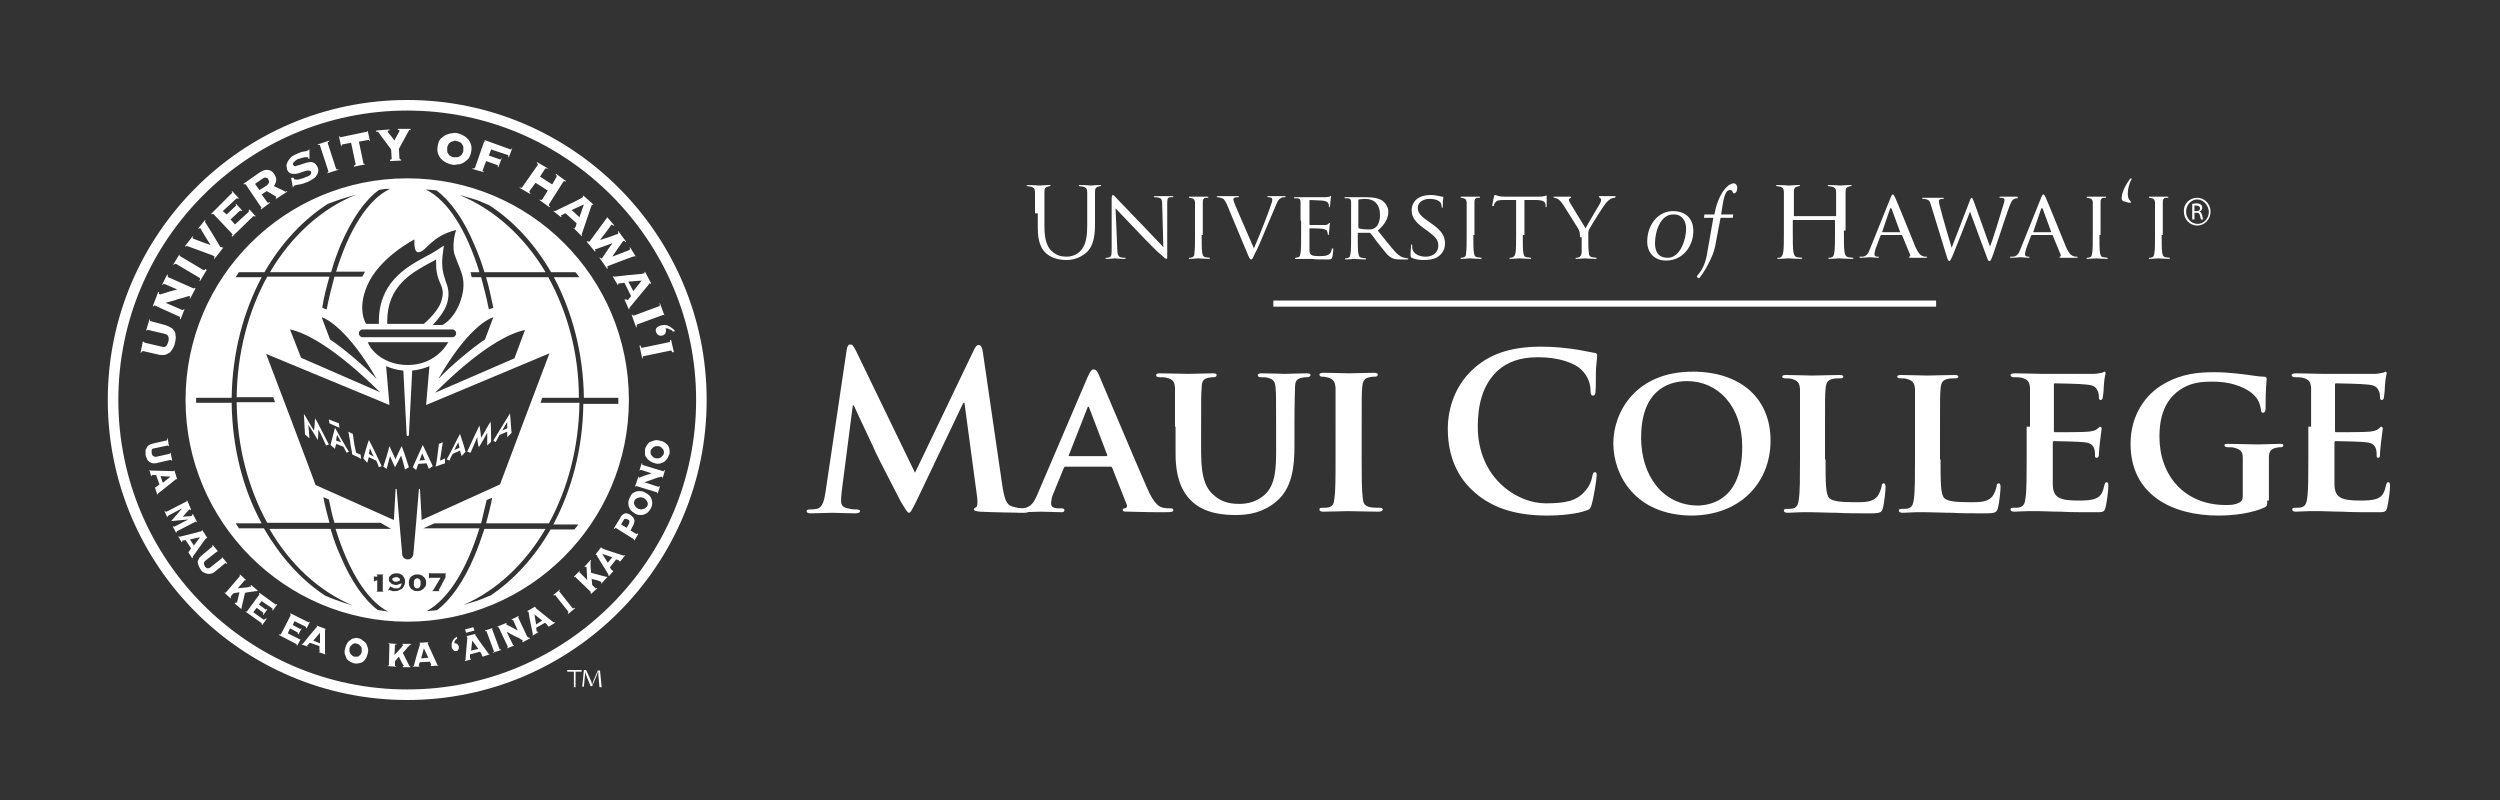 <?xml version="1.0" encoding="utf-8"?>
<!-- Generator: Adobe Illustrator 26.4.1, SVG Export Plug-In . SVG Version: 6.00 Build 0)  -->
<svg version="1.1" id="Layer_1" xmlns="http://www.w3.org/2000/svg" xmlns:xlink="http://www.w3.org/1999/xlink" x="0px" y="0px"
	 viewBox="0 0 450 144" style="enable-background:new 0 0 450 144;" xml:space="preserve">
<rect x="0" y="0" width="450" height="144" fill="#333333" stroke="none"/>
<style type="text/css">
	.st0{fill:#FFFFFF;}
</style>
<path class="st0" d="M113.2,72c0,22.1-17.9,39.9-39.9,39.9c-22,0-39.9-17.9-39.9-39.9c0-22.1,17.9-39.9,39.9-39.9
	C95.4,32.1,113.2,49.9,113.2,72 M73.3,18c29.7,0,53.9,24.2,53.9,54c0,29.8-24.2,54-53.9,54c-29.7,0-53.9-24.2-53.9-54
	C19.4,42.2,43.6,18,73.3,18 M73.3,124.1c28.7,0,52-23.4,52-52.1c0-28.7-23.3-52.1-52-52.1c-28.7,0-52,23.4-52,52.1
	C21.3,100.7,44.6,124.1,73.3,124.1 M25.8,63.2l2.6,0.6c0.3,0.1,0.6,0.1,1,0.1c0.3,0,0.6-0.1,0.9-0.3c0.3-0.1,0.5-0.4,0.7-0.7
	c0.2-0.3,0.4-0.7,0.5-1.2c0.1-0.5,0.2-0.9,0.1-1.3c0-0.4-0.1-0.7-0.3-0.9c-0.2-0.3-0.4-0.5-0.7-0.6c-0.3-0.2-0.6-0.3-0.9-0.4
	l-2.6-0.7c-0.1,0-0.1-0.1-0.1-0.1c0-0.1,0-0.1,0-0.2l-0.1,0l-0.6,2l0.1,0c0,0,0-0.1,0.1-0.1c0,0,0.1,0,0.2,0l3,0.7
	c0.3,0.1,0.5,0.2,0.6,0.5c0.1,0.2,0.1,0.5,0,0.9c-0.1,0.3-0.2,0.6-0.4,0.8c-0.2,0.2-0.4,0.2-0.8,0.1l-3-0.7c-0.1,0-0.1-0.1-0.2-0.1
	c0,0,0-0.1,0-0.1l-0.2,0l-0.4,2l0.1,0c0-0.1,0.1-0.2,0.1-0.2C25.7,63.2,25.7,63.2,25.8,63.2 M34.8,51.9l-4.5-2
	c-0.1,0-0.1-0.1-0.1-0.2c0-0.1,0-0.1,0-0.2l-0.1-0.1l-0.9,1.8l0.1,0.1c0-0.1,0.1-0.1,0.1-0.2c0.1,0,0.1,0,0.2,0l2.3,1
	c-0.4,0.1-0.7,0.2-1.1,0.3c-0.4,0.1-0.7,0.2-1,0.3c-0.3,0.1-0.6,0.2-0.7,0.2c-0.2,0.1-0.3,0.1-0.3,0.1c-0.1,0-0.2-0.1-0.2-0.2
	c0-0.1,0-0.1,0-0.2l-0.1-0.1l-1,2.6l0.1,0.1c0-0.1,0.1-0.1,0.1-0.2c0.1,0,0.1,0,0.2,0l4.4,2c0.1,0,0.1,0.1,0.1,0.2
	c0,0.1,0,0.1,0,0.2l0.1,0.1l0.7-1.8l-0.1-0.1c0,0.1-0.1,0.1-0.1,0.2c-0.1,0-0.1,0-0.2,0l-3-1.3l0,0c0.5-0.1,1-0.3,1.5-0.4
	c0.5-0.2,0.9-0.3,1.3-0.4c0.4-0.1,0.7-0.2,1-0.3c0.3-0.1,0.4-0.1,0.5-0.1c0.1,0,0.1,0.1,0.1,0.2c0,0.1,0,0.2-0.1,0.2l0.1,0.1l1-1.9
	l-0.2-0.1c0,0.1-0.1,0.1-0.1,0.2C34.9,51.9,34.9,51.9,34.8,51.9 M33.3,44.3l0.1,0.1c0,0,0,0,0.1-0.1c0,0,0.1,0,0.1,0
	c0,0,0.2,0,0.4,0.1c0.2,0.1,3.9,1.4,4.1,1.5c0.2,0.1,0.4,0.2,0.4,0.2c0.1,0,0.1,0.1,0.1,0.2c0,0.1,0,0.1-0.1,0.2l0.1,0.1l1.5-1.9
	L40,44.4c0,0-0.1,0.1-0.1,0.1c-0.1,0-0.1,0-0.2,0c0,0-0.1-0.1-0.2-0.3c-0.1-0.2-2.4-4-2.5-4.1c0,0-0.1-0.1-0.1-0.2
	c0-0.1,0-0.1,0.1-0.2l-0.1-0.1l-1.2,1.5l0.1,0.1c0,0,0.1-0.1,0.1-0.1c0,0,0.1,0,0.2,0c0,0,0.1,0.1,0.2,0.4c0.1,0.2,1.4,2.3,1.6,2.6
	l0,0c-0.1,0-2.8-1-3-1.1c-0.1,0-0.2-0.1-0.2-0.1c0,0-0.1-0.1,0-0.2c0-0.1,0.1-0.1,0.1-0.1l-0.1-0.1L33.3,44.3z M44.7,38.2l-2.4,2.2
	l-0.8-0.9l1.6-1.5c0,0,0.1,0,0.2-0.1c0.1,0,0.1,0,0.2,0.1l0.1-0.1l-1.1-1.2l-0.1,0.1c0.1,0.1,0.1,0.2,0.1,0.2c0,0.1,0,0.1-0.1,0.1
	l-1.6,1.5L40.1,38l2.5-2.3c0,0,0.1,0,0.1,0c0.1,0,0.1,0,0.2,0.1l0.1-0.1l-1.2-1.3l-0.1,0.1c0.1,0.1,0.1,0.2,0.1,0.2
	c0,0.1,0,0.1-0.1,0.1L38,38.5l0.1,0.1c0.1-0.1,0.1-0.1,0.2-0.1c0.1,0,0.1,0,0.2,0.1l3.3,3.5c0.1,0.1,0.1,0.1,0,0.2
	c0,0.1-0.1,0.1-0.1,0.2l0.1,0.1l3.7-3.6c0.1-0.1,0.1-0.1,0.2-0.1c0,0,0.1,0,0.2,0.1l0.1-0.1l-1.1-1.2l-0.1,0.1
	C44.8,38,44.8,38.1,44.7,38.2 M44.3,33.3l2.7,4c0.1,0.1,0.1,0.1,0,0.2c0,0.1-0.1,0.1-0.1,0.1l0.1,0.1l1.6-1.2l-0.1-0.1
	c-0.1,0-0.1,0.1-0.2,0.1c-0.1,0-0.1,0-0.2-0.1l-1-1.4l0.9-0.6c0,0,1.3,0.7,1.4,0.8c0.2,0.1,0.3,0.2,0.3,0.2c0,0.1,0,0.1,0,0.2
	c0,0.1-0.1,0.1-0.1,0.1l0.1,0.1l2-1.3l-0.1-0.1c-0.1,0-0.1,0.1-0.2,0.1c-0.1,0-0.2,0-0.2-0.1l-1.9-0.9c0.2-0.3,0.4-0.7,0.4-1
	c0.1-0.4-0.1-0.7-0.3-1.1c-0.3-0.5-0.7-0.8-1.2-0.8c-0.4-0.1-0.9,0.1-1.4,0.4l-3,2.1l0.1,0.1c0.1,0,0.1-0.1,0.2-0.1
	C44.2,33.2,44.2,33.2,44.3,33.3 M46.7,34.2l-0.8-1.1l1.3-0.9c0.3-0.2,0.5-0.3,0.7-0.2c0.2,0,0.3,0.1,0.4,0.3
	c0.1,0.2,0.2,0.4,0.1,0.6c-0.1,0.2-0.2,0.3-0.4,0.5L46.7,34.2z M52.4,32l0.3,1.7l0.1,0c0-0.1,0-0.1,0.1-0.2c0,0,0.1-0.1,0.1-0.1
	c0,0,0.1,0,0.3-0.1c0.2,0,0.4-0.1,0.6-0.1c0.2,0,0.5-0.1,0.8-0.2c0.3-0.1,0.5-0.2,0.8-0.3c0.4-0.2,0.7-0.4,1-0.6
	c0.3-0.2,0.4-0.4,0.6-0.7c0.1-0.2,0.2-0.5,0.2-0.7c0-0.2,0-0.5-0.2-0.7c-0.1-0.3-0.4-0.6-0.6-0.7c-0.3-0.1-0.5-0.2-0.8-0.1
	c-0.3,0-0.6,0.1-0.9,0.2c-0.3,0.1-0.6,0.2-0.9,0.3c-0.3,0.1-0.5,0.1-0.7,0.2c-0.2,0-0.3,0-0.4-0.2c-0.1-0.1-0.1-0.3,0-0.4
	c0.1-0.1,0.2-0.2,0.3-0.3c0.1-0.1,0.2-0.2,0.4-0.3c0.1-0.1,0.2-0.1,0.3-0.1c0.2-0.1,0.4-0.1,0.6-0.2c0.2,0,0.4-0.1,0.5-0.1
	c0.2,0,0.3,0,0.4,0c0.1,0,0.2,0,0.2,0.1c0,0,0,0.1,0,0.1c0,0,0,0,0,0.1l0.2,0l0-1.7l-0.1,0c0,0,0,0.1-0.1,0.1c0,0.1-0.1,0.1-0.1,0.1
	c-0.1,0-0.2,0.1-0.3,0.1c-0.1,0-0.3,0.1-0.5,0.1c-0.2,0-0.4,0.1-0.7,0.2c-0.2,0.1-0.5,0.2-0.7,0.3c-0.4,0.2-0.8,0.4-1,0.7
	c-0.2,0.3-0.4,0.5-0.5,0.8c-0.1,0.3-0.2,0.5-0.1,0.7c0,0.2,0.1,0.5,0.1,0.6c0.2,0.3,0.3,0.5,0.6,0.6c0.2,0.1,0.5,0.1,0.8,0.1
	c0.3,0,0.6-0.1,0.9-0.2c0.3-0.1,0.6-0.2,0.9-0.3c0.3-0.1,0.5-0.1,0.7-0.1c0.2,0,0.3,0.1,0.4,0.2c0,0.1,0,0.2,0,0.3
	c0,0.1-0.1,0.2-0.2,0.3c-0.1,0.1-0.2,0.2-0.3,0.2c-0.1,0.1-0.2,0.1-0.3,0.1c-0.2,0.1-0.4,0.2-0.7,0.3c-0.3,0.1-0.5,0.1-0.7,0.2
	c-0.2,0-0.4,0.1-0.6,0c-0.2,0-0.3,0-0.3-0.1c0,0,0-0.1,0-0.1c0,0,0,0,0-0.1L52.4,32z M66.1,23.7l-4.8,1c0,0-0.1,0-0.1,0
	c0,0-0.1-0.1-0.1-0.2l-0.1,0l0.4,1.8l0.1,0c0-0.1,0-0.2,0-0.2c0,0,0.1-0.1,0.1-0.1l1.6-0.3l0.8,3.8c0,0.1,0,0.2-0.1,0.2
	c0,0-0.1,0.1-0.2,0.1l0,0.2l2-0.4l0-0.1c-0.1,0-0.1,0-0.2,0c-0.1,0-0.1-0.1-0.1-0.2l-0.8-3.8l1.6-0.3c0,0,0.1,0,0.2,0
	c0,0,0.1,0.1,0.1,0.2l0.1,0l-0.4-1.8l-0.1,0c0,0.1,0,0.2,0,0.2C66.2,23.7,66.2,23.7,66.1,23.7 M71.9,28.5l-0.1-1.7l1.8-3.3
	c0-0.1,0.1-0.1,0.1-0.1c0.1,0,0.1,0,0.2,0l0-0.2l-2.3,0l0,0.2c0,0,0.1,0,0.2,0c0.1,0,0.1,0,0.1,0.1c0,0,0,0.2-0.1,0.3
	C71.7,24,71,25.2,71,25.3c-0.1-0.2-1-1.3-1.1-1.4c-0.1-0.1-0.1-0.2-0.1-0.3c0-0.1,0-0.1,0.1-0.1c0.1,0,0.1,0,0.2,0l0-0.2l-2.4,0.2
	l0,0.2c0,0,0.1,0,0.2,0c0.1,0,0.1,0,0.2,0.1l2.3,3.1l0.1,1.6c0,0.1,0,0.2-0.1,0.2c-0.1,0-0.1,0-0.2,0.1l0,0.2l2-0.1l0-0.2
	c-0.1,0-0.1,0-0.2,0C72,28.6,71.9,28.6,71.9,28.5 M82.4,24c-0.3-0.1-0.7-0.1-1.1,0c-0.4,0-0.7,0.2-1.1,0.3c-0.3,0.2-0.6,0.4-0.9,0.7
	c-0.3,0.3-0.4,0.7-0.5,1.2c-0.1,0.5-0.1,0.9,0,1.3c0.1,0.4,0.3,0.7,0.5,1c0.3,0.3,0.5,0.5,0.9,0.7c0.3,0.2,0.7,0.3,1,0.4
	c0.4,0.1,0.7,0.1,1.1,0c0.4,0,0.7-0.1,1.1-0.3c0.3-0.2,0.6-0.4,0.9-0.7c0.2-0.3,0.4-0.7,0.5-1.2c0.1-0.5,0.1-0.9,0-1.3
	c-0.1-0.4-0.3-0.7-0.5-1c-0.3-0.3-0.5-0.5-0.9-0.7C83.1,24.2,82.8,24.1,82.4,24 M82.2,25.4c0.2,0,0.4,0.1,0.6,0.2
	c0.2,0.1,0.3,0.2,0.4,0.4c0.1,0.2,0.2,0.3,0.2,0.5c0,0.2,0,0.4,0,0.6c0,0.2-0.1,0.4-0.2,0.6c-0.1,0.2-0.3,0.3-0.4,0.4
	c-0.2,0.1-0.4,0.2-0.5,0.2c-0.2,0-0.4,0-0.6,0c-0.2,0-0.4-0.1-0.6-0.2c-0.2-0.1-0.3-0.2-0.4-0.4c-0.1-0.2-0.2-0.3-0.2-0.5
	c0-0.2,0-0.4,0-0.6c0-0.2,0.1-0.4,0.2-0.6c0.1-0.2,0.3-0.3,0.4-0.4c0.2-0.1,0.4-0.2,0.6-0.2C81.8,25.3,82,25.3,82.2,25.4 M87.1,25.6
	l-1.6,4.6c0,0.1-0.1,0.1-0.2,0.1c-0.1,0-0.1,0-0.2,0l-0.1,0.1l2.1,0.6l0-0.1c-0.1,0-0.2-0.1-0.2-0.1c0,0-0.1-0.1,0-0.2l0.6-1.6
	l2,0.7c0,0,0.1,0,0.1,0.1c0,0.1,0,0.1,0,0.3l0.1,0l0.6-1.6l-0.1,0c0,0.1-0.1,0.2-0.1,0.2c-0.1,0-0.1,0-0.1,0l-2-0.7l0.4-1.1l3,1
	c0,0,0.1,0,0.1,0.1c0,0,0,0.1,0,0.3l0.1,0l0.6-1.6l-0.1,0c0,0.1-0.1,0.2-0.1,0.2c-0.1,0-0.1,0-0.1,0l-4.7-1.7l0,0.1
	c0.1,0,0.2,0.1,0.2,0.1C87.1,25.5,87.2,25.5,87.1,25.6 M96.4,32.9l2.2,1.4l-1,1.6c-0.1,0.1-0.1,0.1-0.2,0.1c-0.1,0-0.1,0-0.2-0.1
	L97.1,36l1.8,1.3l0.1-0.1c-0.1-0.1-0.1-0.1-0.2-0.2c0,0,0-0.1,0-0.2l2.6-4.1c0.1-0.1,0.1-0.1,0.2-0.1c0.1,0,0.1,0,0.2,0.1l0.1-0.1
	l-1.8-1.3l-0.1,0.1c0.1,0.1,0.1,0.1,0.2,0.2c0,0.1,0,0.1,0,0.2l-0.8,1.4l-2.2-1.4l0.9-1.4c0.1-0.1,0.1-0.1,0.2-0.1
	c0.1,0,0.1,0,0.2,0.1l0.1-0.1l-1.9-1.1l-0.1,0.1c0.1,0.1,0.1,0.1,0.2,0.2c0,0.1,0,0.1,0,0.2L94,33.7c0,0.1-0.1,0.1-0.2,0.1
	c-0.1,0-0.1,0-0.2-0.1l-0.1,0.1l1.9,1.1l0.1-0.1c-0.1-0.1-0.1-0.1-0.2-0.2c0-0.1,0-0.1,0-0.2L96.4,32.9z M103.3,41.1l1.4,1.4
	l0.1-0.1c0,0-0.1-0.1-0.1-0.1c0,0,0-0.1,0-0.1c0.1-0.2,1.6-4.8,1.7-5c0.1-0.2,0.1-0.3,0.1-0.3c0-0.1,0.1-0.1,0.2,0l0.1-0.1l-1.8-1.6
	l-0.1,0.1c0.1,0.1,0.1,0.1,0,0.2c0,0-0.2,0.1-0.5,0.3c-0.3,0.2-3.9,1.9-4.5,2.2c0,0-0.1,0-0.1,0c0,0-0.1,0-0.1-0.1l-0.1,0.1l1.4,1.1
	l0.1-0.1c0,0,0,0-0.1-0.1c0,0,0-0.1,0-0.1c0,0,0.1-0.1,0.1-0.1c0.1,0,0.6-0.3,0.7-0.3l2,1.8c0,0.1-0.2,0.7-0.3,0.8
	c0,0.1-0.1,0.1-0.1,0.2c0,0-0.1,0.1-0.1,0c0,0-0.1,0-0.1,0L103.3,41.1z M104.3,39.1l-1.4-1.3l2.2-1L104.3,39.1z M112.4,53.9l0.8,1.8
	l0.1-0.1c0,0,0-0.1,0-0.1c0,0,0-0.1,0-0.1c0.2-0.2,3.2-3.9,3.4-4.1c0.1-0.2,0.2-0.3,0.2-0.3c0.1,0,0.1,0,0.2,0.1l0.1-0.1l-1.1-2.1
	l-0.1,0.1c0,0.1,0,0.2,0,0.2c0,0-0.2,0-0.5,0.1c-0.3,0-4.3,0.4-4.9,0.5c0,0-0.1,0-0.1,0c0,0-0.1-0.1-0.1-0.1l-0.1,0.1l0.9,1.5
	l0.1-0.1c0,0,0-0.1,0-0.1c0,0,0-0.1,0.1-0.1c0,0,0.1,0,0.2,0c0.1,0,0.7-0.1,0.8-0.1l1.2,2.4c0,0-0.5,0.6-0.5,0.6
	c0,0.1-0.1,0.1-0.1,0.1c-0.1,0-0.1,0-0.1,0c0,0,0-0.1-0.1-0.1L112.4,53.9z M114,52.4l-0.9-1.7l2.4-0.2L114,52.4z M110.6,40.6
	l-1.3-1.5l-0.1,0.1c0,0,0,0.1,0,0.1c0,0,0,0.1-0.1,0.1c0,0-2.9,4-3,4.1c-0.1,0-0.2,0-0.4-0.1l-0.1,0.1l1.5,1.8l0.1-0.1
	c0-0.1-0.1-0.2-0.1-0.2c0-0.1,0-0.1,0-0.1c0,0,0.1-0.1,0.3-0.1c0.2-0.1,2.3-0.8,2.5-0.9c0.2-0.1,0.3-0.1,0.3-0.1l0,0
	c0,0.1-0.1,0.2-0.2,0.3c-0.1,0.1-1.4,2-1.5,2.2c-0.1,0.1-0.2,0.2-0.2,0.2c-0.1,0.1-0.2,0-0.3-0.2l-0.1,0.1l1.4,2l0.1-0.1
	c-0.1-0.2-0.1-0.3,0-0.4c0,0,4.4-1.7,4.5-1.7c0.1,0,0.2,0,0.2-0.1c0.1,0,0.1,0,0.2,0.1l0.1-0.1l-1-1.6l-0.1,0.1
	c0.1,0.1,0.1,0.1,0.1,0.2c0,0.1,0,0.1-0.1,0.2c0,0-3,1.2-3.1,1.2l0,0c0,0,1.7-2.5,1.8-2.6c0.1-0.1,0.1-0.2,0.2-0.2
	c0.1-0.1,0.1-0.1,0.2,0c0.1,0,0.1,0.1,0.2,0.2l0.1-0.1l-1.4-1.9l-0.1,0.1c0,0,0.1,0.1,0.1,0.2c0,0.1,0,0.1-0.1,0.2
	c0,0-0.1,0.1-0.3,0.1c-0.1,0.1-2.8,1-2.9,1l0,0c0.1-0.1,2-2.6,2-2.7c0.1-0.1,0.1-0.1,0.2,0c0.1,0,0.1,0.1,0.2,0.1L110.6,40.6z
	 M119.6,56.8l-0.8-2.2l-0.1,0c0,0.1,0.1,0.2,0.1,0.3c0,0.1-0.1,0.1-0.1,0.2l-4.6,1.7c-0.1,0-0.1,0-0.2,0c0-0.1-0.1-0.1-0.1-0.2
	l-0.1,0.1l0.8,2.2l0.1,0c0-0.1,0-0.2,0-0.3c0-0.1,0-0.1,0.1-0.2l4.6-1.7c0.1,0,0.2,0,0.2,0c0.1,0.1,0.1,0.1,0.1,0.2L119.6,56.8z
	 M59.3,25.3L57.2,26l0,0.1c0.1,0,0.2,0,0.3,0c0.1,0,0.1,0.1,0.1,0.1l1.5,4.6c0,0.1,0,0.2,0,0.2c-0.1,0-0.1,0.1-0.2,0.1l0,0.1
	l2.2-0.7L61,30.5c-0.1,0-0.2,0-0.3,0c-0.1,0-0.1,0-0.2-0.1l-1.5-4.6c0-0.1,0-0.2,0-0.2c0,0,0.1-0.1,0.2-0.1L59.3,25.3z M32.4,45.6
	l-1.2,2l0.1,0.1c0.1-0.1,0.1-0.2,0.2-0.2c0.1,0,0.1,0,0.2,0l4.2,2.5c0.1,0,0.1,0.1,0.1,0.2c0,0.1,0,0.2-0.1,0.3l0.1,0.1l1.2-2
	L37,48.4c-0.1,0.1-0.1,0.2-0.2,0.2c-0.1,0-0.1,0-0.2,0l-4.2-2.5c-0.1-0.1-0.1-0.1-0.1-0.2c0-0.1,0-0.2,0.1-0.3L32.4,45.6z
	 M121.3,63.4l-0.5-2.2l-0.2,0c0,0.1,0,0.2,0,0.3c0,0.1-0.1,0.1-0.2,0.1l-4.8,1c-0.1,0-0.2,0-0.2-0.1c0-0.1-0.1-0.1-0.1-0.3l-0.2,0
	l0.5,2.3l0.1,0c0-0.1,0-0.2,0-0.3c0-0.1,0.1-0.1,0.2-0.1l4.8-1c0.1,0,0.2,0,0.2,0.1c0,0.1,0.1,0.1,0.1,0.2L121.3,63.4z M121.1,59.7
	l0.4-0.1c-0.1-0.2-0.3-0.4-0.5-0.5c-0.2-0.2-0.4-0.3-0.6-0.4c-0.2-0.1-0.4-0.2-0.7-0.2c-0.2,0-0.5,0-0.8,0.1
	c-0.3,0.1-0.5,0.2-0.7,0.4c-0.2,0.2-0.2,0.5-0.1,0.8c0.1,0.2,0.2,0.4,0.4,0.5c0.2,0.1,0.4,0.2,0.7,0.1c0.3-0.1,0.5-0.2,0.6-0.5
	c0.1-0.2,0.1-0.5,0-0.8c0.3,0,0.5,0,0.7,0.2C120.8,59.3,121,59.5,121.1,59.7 M83.8,113.6l1.5-0.4 M83.7,113.3l0.2,0.6l1.5-0.4
	l-0.2-0.6L83.7,113.3z M108.2,105.1l1.1-1.2l-0.1-0.1c0,0-0.1,0-0.1,0c0,0-0.1,0-0.1,0l-2.6-0.7c0-0.2-0.1-1-0.1-1.2
	c0-0.2,0-0.4,0-0.6c0-0.2,0-0.3,0.1-0.4l-0.1-0.1l-1.1,1.2l0.1,0.1c0,0,0.1,0,0.1-0.1s0.1,0,0.1,0c0,0,0,0.1,0.1,0.2
	c0,0.1,0,0.2,0,0.3c0,0.1,0.1,1.8,0.1,1.9l-1.3-1.3c-0.1,0-0.1-0.1-0.1-0.1c0-0.1,0-0.1,0.1-0.1l-0.1-0.1l-1,1l0.1,0.1
	c0,0,0.1-0.1,0.1-0.1c0,0,0.1,0,0.1,0.1l2.7,2.6c0,0.1,0.1,0.1,0,0.2c0,0.1,0,0.1,0,0.1l0.1,0.1l1.1-1l-0.1-0.1c0,0-0.1,0.1-0.1,0.1
	c0,0-0.1,0-0.1,0l-0.6-0.6l-0.1-1.1c0.1,0,1.6,0.4,1.6,0.5c0.1,0,0.1,0,0.1,0.1c0,0.1,0.1,0.1,0,0.2
	C108.2,104.9,108.2,105,108.2,105.1L108.2,105.1z M86.9,118.2l1.2-0.4l0-0.1c0,0-0.1,0-0.1,0c0,0-0.1,0-0.1-0.1
	c-0.1-0.1-2.2-3-2.2-3.1c-0.1-0.1-0.1-0.2-0.2-0.2c0-0.1,0-0.1,0.1-0.1l0-0.1l-1.6,0.4l0,0.1c0.1,0,0.1,0,0.1,0.1c0,0,0,0.2,0,0.4
	c0,0.2-0.3,3.1-0.3,3.6c0,0,0,0.1,0,0.1c0,0-0.1,0-0.1,0.1l0,0.1l1.1-0.3l0-0.1c0,0,0,0-0.1,0c0,0,0,0-0.1-0.1c0,0,0-0.1,0-0.1
	c0-0.1,0-0.5,0-0.6l1.8-0.5c0,0,0.3,0.4,0.3,0.5c0,0.1,0,0.1,0.1,0.1c0,0,0,0.1,0,0.1c0,0,0,0-0.1,0L86.9,118.2z M86.1,116.8
	l-1.3,0.3l0.2-1.8L86.1,116.8z M98.8,112.8l1.1-0.7l-0.1-0.1c0,0,0,0-0.1,0c0,0-0.1,0-0.1,0c-0.1-0.1-2.9-2.3-3-2.4
	c-0.1-0.1-0.2-0.2-0.2-0.2c0,0,0-0.1,0-0.1l-0.1-0.1l-1.4,0.8l0.1,0.1c0.1,0,0.1,0,0.1,0c0,0,0.1,0.2,0.1,0.4c0,0.3,0.6,3.1,0.7,3.6
	c0,0,0,0.1,0,0.1c0,0,0,0.1-0.1,0.1l0.1,0.1l1-0.6l-0.1-0.1c0,0,0,0-0.1,0c0,0,0,0-0.1,0c0,0,0-0.1,0-0.1c0-0.1-0.1-0.5-0.1-0.6
	l1.6-0.9c0,0,0.4,0.3,0.4,0.4c0,0,0.1,0.1,0.1,0.1c0,0,0,0.1,0,0.1C98.7,112.7,98.7,112.7,98.8,112.8L98.8,112.8z M97.6,111.7
	l-1.1,0.7l-0.3-1.8L97.6,111.7z M111.7,101l0.8-1l-0.1-0.1c0,0,0,0.1-0.1,0.1c0,0-0.1,0-0.1,0c-0.2-0.1-3.5-1.1-3.6-1.2
	c-0.1-0.1-0.2-0.1-0.3-0.1c0,0,0-0.1,0-0.1l-0.1-0.1l-1,1.3l0.1,0.1c0,0,0.1-0.1,0.1,0c0,0,0.1,0.2,0.2,0.4c0.1,0.2,1.7,2.7,1.9,3.1
	c0,0,0,0.1,0,0.1c0,0,0,0.1,0,0.1l0.1,0.1l0.8-0.9l-0.1-0.1c0,0,0,0,0,0c0,0,0,0-0.1,0c0,0,0,0-0.1-0.1c0,0-0.3-0.4-0.3-0.5l1.1-1.4
	c0,0,0.5,0.1,0.5,0.2c0,0,0.1,0,0.1,0.1c0,0,0.1,0.1,0,0.1c0,0,0,0,0,0L111.7,101z M110.2,100.3l-0.8,1l-1-1.6L110.2,100.3z
	 M82.3,114.9l-0.1-0.3c-0.1,0.1-0.2,0.2-0.4,0.3c-0.1,0.1-0.2,0.3-0.3,0.4c-0.1,0.2-0.1,0.3-0.2,0.5c0,0.2,0,0.4,0,0.6
	c0,0.2,0.1,0.4,0.3,0.6c0.1,0.2,0.3,0.2,0.5,0.2c0.2,0,0.3-0.1,0.4-0.3c0.1-0.1,0.1-0.3,0.1-0.5c-0.1-0.2-0.2-0.4-0.3-0.5
	c-0.2-0.1-0.3-0.1-0.5-0.1c0-0.2,0-0.4,0.1-0.5C82.1,115.1,82.2,115,82.3,114.9 M88.8,113l-1.5,0.5l0,0.1c0.1,0,0.1,0,0.2,0
	c0,0,0.1,0,0.1,0.1l1.3,3.5c0,0.1,0,0.1,0,0.1c0,0-0.1,0.1-0.2,0.1l0,0.1l1.5-0.5l0-0.1c-0.1,0-0.1,0-0.2,0c-0.1,0-0.1,0-0.1-0.1
	l-1.3-3.5c0-0.1,0-0.1,0-0.2c0,0,0.1-0.1,0.2-0.1L88.8,113z M100.8,106.1l-1.2,1l0.1,0.1c0.1,0,0.1-0.1,0.2-0.1c0,0,0.1,0,0.1,0.1
	l2.3,2.9c0.1,0.1,0.1,0.1,0,0.1c0,0-0.1,0.1-0.1,0.2l0.1,0.1l1.2-1l-0.1-0.1c-0.1,0-0.1,0.1-0.2,0.1c-0.1,0-0.1,0-0.2-0.1l-2.3-2.9
	c-0.1-0.1-0.1-0.1,0-0.2C100.8,106.3,100.8,106.2,100.8,106.1L100.8,106.1z M94.9,114.6l-1.6-3.4c0-0.1,0-0.1,0-0.1
	c0,0,0.1-0.1,0.1-0.1l-0.1-0.1l-1.2,0.6l0,0.1c0.1,0,0.1,0,0.2,0c0,0,0.1,0,0.1,0.1l0.8,1.8c-0.2-0.1-1.8-1-1.9-1
	c-0.1-0.1-0.2-0.1-0.2-0.1c0-0.1,0-0.1,0-0.1c0,0,0.1-0.1,0.1-0.1l0-0.1l-1.7,0.7l0.1,0.1c0,0,0.1,0,0.1,0c0.1,0,0.1,0,0.1,0.1
	l1.6,3.4c0,0.1,0,0.1,0,0.1c0,0-0.1,0.1-0.1,0.1l0,0.1l1.2-0.5l0-0.1c-0.1,0-0.1,0-0.1,0c-0.1,0-0.1,0-0.1-0.1l-1.1-2.3l0,0
	c0.3,0.2,1.6,0.9,1.9,1c0.3,0.1,0.5,0.3,0.7,0.4c0.2,0.1,0.3,0.2,0.3,0.2c0,0.1,0,0.1,0,0.1c-0.1,0-0.1,0.1-0.1,0.1l0.1,0.1l1.3-0.7
	l0-0.1c-0.1,0-0.1,0-0.2,0C95,114.7,95,114.7,94.9,114.6 M119.3,84.8l-3.6-1.1c-0.1,0-0.1-0.1-0.1-0.1c0,0,0-0.1,0-0.2l-0.1,0
	l-0.4,1.3l0.1,0c0-0.1,0.1-0.1,0.1-0.1c0,0,0.1,0,0.2,0l1.8,0.6c-0.3,0.1-1.9,0.6-2,0.7c-0.1,0-0.2,0.1-0.2,0.1
	c-0.1,0-0.1-0.1-0.1-0.1c0,0,0-0.1,0-0.1l-0.1,0l-0.6,1.8l0.1,0c0-0.1,0.1-0.1,0.1-0.1c0,0,0.1,0,0.1,0l3.6,1.1
	c0.1,0,0.1,0.1,0.1,0.1c0,0,0,0.1,0,0.1l0.1,0l0.4-1.3l-0.1,0c0,0.1,0,0.1-0.1,0.1c0,0-0.1,0-0.2,0l-2.4-0.8l0,0
	c0.4-0.1,1.7-0.6,2-0.7c0.3-0.1,0.5-0.2,0.7-0.2c0.2-0.1,0.3-0.1,0.4-0.1c0,0,0.1,0.1,0.1,0.1c0,0.1,0,0.1,0,0.1l0.1,0l0.4-1.4
	l-0.1,0c0,0.1-0.1,0.1-0.1,0.1C119.4,84.9,119.4,84.9,119.3,84.8 M110.8,95L114,97c0.1,0,0.1,0.1,0.1,0.1c0,0,0,0.1,0,0.1l0.1,0.1
	l0.7-1.2l-0.1-0.1c0,0-0.1,0.1-0.1,0.1c0,0-0.1,0-0.2,0l-1-0.6l0.4-0.8c0.1-0.2,0.2-0.3,0.2-0.5c0.1-0.2,0.1-0.3,0.1-0.5
	c0-0.2-0.1-0.3-0.2-0.5c-0.1-0.2-0.3-0.3-0.5-0.5c-0.2-0.2-0.5-0.2-0.7-0.3c-0.2,0-0.4,0-0.5,0.1c-0.2,0.1-0.3,0.2-0.4,0.3
	c-0.1,0.1-0.2,0.3-0.3,0.5l-1.1,1.8l0.1,0.1c0,0,0,0,0.1,0C110.7,95,110.8,95,110.8,95 M112.8,95l-1-0.6l0.4-0.7
	c0.1-0.2,0.2-0.3,0.3-0.3c0.1,0,0.3,0,0.5,0.1c0.2,0.1,0.3,0.2,0.3,0.3c0,0.1,0,0.3-0.1,0.5L112.8,95z M113.3,89.7
	c-0.1,0.2-0.2,0.5-0.2,0.7c0,0.3,0,0.5,0.1,0.8c0.1,0.3,0.2,0.5,0.4,0.7c0.2,0.2,0.5,0.4,0.8,0.6c0.4,0.2,0.7,0.2,1,0.2
	c0.3,0,0.6-0.1,0.8-0.2c0.2-0.1,0.5-0.3,0.6-0.5c0.2-0.2,0.3-0.4,0.4-0.6c0.1-0.2,0.2-0.5,0.2-0.7c0-0.3,0-0.5-0.1-0.8
	c-0.1-0.3-0.2-0.5-0.4-0.7c-0.2-0.2-0.5-0.4-0.9-0.6c-0.3-0.2-0.7-0.2-1-0.2c-0.3,0-0.6,0.1-0.8,0.2c-0.2,0.1-0.5,0.3-0.6,0.5
	C113.5,89.3,113.4,89.5,113.3,89.7 M114.2,90.1c0.1-0.1,0.2-0.3,0.3-0.3c0.1-0.1,0.2-0.2,0.4-0.2c0.1,0,0.3-0.1,0.4-0.1
	c0.2,0,0.3,0.1,0.5,0.1c0.2,0.1,0.3,0.2,0.4,0.3c0.1,0.1,0.2,0.2,0.3,0.4c0.1,0.1,0.1,0.3,0.1,0.4c0,0.1,0,0.3-0.1,0.4
	c-0.1,0.1-0.1,0.2-0.3,0.3c-0.1,0.1-0.2,0.2-0.4,0.2c-0.1,0-0.3,0.1-0.4,0.1c-0.2,0-0.3-0.1-0.5-0.1c-0.2-0.1-0.3-0.2-0.4-0.3
	c-0.1-0.1-0.2-0.2-0.3-0.4c0-0.1-0.1-0.3-0.1-0.4C114.1,90.4,114.2,90.3,114.2,90.1 M30.3,92.8l2.5-1.3l0,0l-2,2.3l3.1-0.3l0,0
	l-2.5,1.3c-0.1,0-0.1,0-0.1,0c0,0-0.1-0.1-0.1-0.1l-0.1,0.1l0.6,1.1l0.1-0.1c0,0,0-0.1,0-0.1c0,0,0-0.1,0.1-0.1l3.3-1.7
	c0.1,0,0.1,0,0.1,0c0,0,0.1,0,0.1,0.1l0.1,0l-0.8-1.5l-0.1,0.1c0,0,0,0.1,0,0.1c0,0,0,0.1,0,0.1c0,0-0.1,0-0.2,0.1
	c-0.1,0-1.4,0.1-1.5,0.1c0,0,0.9-1,1-1.1c0.1-0.1,0.2-0.2,0.2-0.2c0,0,0,0,0.1,0c0,0,0,0.1,0.1,0.1l0.1-0.1l-0.7-1.6l-0.1,0
	c0,0,0,0.1,0,0.1c0,0,0,0.1-0.1,0.1L30,92.1c-0.1,0-0.1,0-0.2,0c0,0-0.1-0.1-0.1-0.1L29.6,92l0.5,1.1l0.1-0.1c0-0.1,0-0.1,0-0.2
	C30.2,92.9,30.3,92.9,30.3,92.8 M38.1,98.5l-1.7,1.4c-0.2,0.2-0.4,0.3-0.5,0.5c-0.1,0.2-0.2,0.4-0.3,0.6c0,0.2,0,0.4,0.1,0.7
	c0.1,0.2,0.2,0.5,0.4,0.8c0.2,0.3,0.4,0.5,0.7,0.6c0.2,0.1,0.5,0.2,0.7,0.2c0.2,0,0.4,0,0.7-0.1c0.2-0.1,0.4-0.2,0.6-0.4l1.7-1.4
	c0.1,0,0.1-0.1,0.2,0c0,0,0.1,0.1,0.1,0.1l0.1-0.1l-0.9-1.1l-0.1,0.1c0,0,0,0.1,0,0.1c0,0,0,0.1-0.1,0.1l-1.9,1.5
	c-0.2,0.2-0.4,0.2-0.5,0.2c-0.2,0-0.3-0.1-0.5-0.3c-0.1-0.2-0.2-0.4-0.2-0.6c0-0.2,0.1-0.3,0.3-0.5l1.9-1.5c0.1,0,0.1-0.1,0.1-0.1
	c0,0,0.1,0,0.1,0l0.1-0.1l-0.9-1.1l-0.1,0.1c0,0.1,0.1,0.1,0.1,0.1C38.2,98.4,38.2,98.4,38.1,98.5 M29.9,79.3l-2.2,0.5
	c-0.3,0.1-0.5,0.1-0.7,0.2c-0.2,0.1-0.4,0.3-0.5,0.4c-0.1,0.2-0.2,0.4-0.3,0.6c0,0.2,0,0.5,0,0.9c0.1,0.3,0.2,0.6,0.3,0.8
	c0.1,0.2,0.3,0.4,0.5,0.5c0.2,0.1,0.4,0.2,0.7,0.2c0.2,0,0.5,0,0.7-0.1l2.2-0.5c0.1,0,0.1,0,0.2,0c0,0,0,0.1,0.1,0.1l0.1,0l-0.3-1.4
	l-0.1,0c0,0,0,0.1,0,0.1c0,0-0.1,0.1-0.1,0.1l-2.3,0.5c-0.2,0.1-0.4,0-0.6-0.1c-0.2-0.1-0.2-0.3-0.3-0.5c0-0.2,0-0.4,0-0.6
	c0.1-0.2,0.2-0.3,0.5-0.3l2.3-0.5c0.1,0,0.1,0,0.1,0c0,0,0,0.1,0.1,0.1l0.1,0l-0.2-1.4l-0.1,0c0,0.1,0,0.1,0,0.2
	C30.1,79.3,30,79.3,29.9,79.3 M47.4,111.5l-1.8-1.3l0.6-0.8l1.2,0.9c0,0,0,0,0,0.1c0,0,0,0.1-0.1,0.2l0.1,0.1l0.7-1l-0.1-0.1
	c-0.1,0.1-0.1,0.1-0.1,0.1c0,0-0.1,0-0.1,0l-1.2-0.9l0.5-0.6l1.9,1.3c0,0,0,0,0.1,0.1c0,0,0,0.1-0.1,0.2l0.1,0.1l0.8-1.1l-0.1-0.1
	c0,0.1-0.1,0.1-0.1,0.1c0,0-0.1,0-0.1,0l-2.9-2.1l-0.1,0.1c0,0,0.1,0.1,0.1,0.1c0,0,0,0.1,0,0.1l-2.2,3c0,0.1-0.1,0.1-0.1,0.1
	c0,0-0.1,0-0.1-0.1l-0.1,0.1l2.8,2c0.1,0,0.1,0.1,0.1,0.1c0,0,0,0.1,0,0.2l0.1,0.1l0.8-1.1l-0.1-0.1
	C47.6,111.5,47.5,111.6,47.4,111.5 M53.8,115l-2-1l0.4-0.9l1.3,0.7c0,0,0.1,0,0.1,0.1c0,0,0,0.1,0,0.2l0.1,0.1l0.6-1.1l-0.1,0
	c0,0.1-0.1,0.1-0.1,0.1c-0.1,0-0.1,0-0.1,0l-1.3-0.7l0.3-0.7l2,1c0,0,0.1,0,0.1,0.1c0,0,0,0.1,0,0.2l0.1,0l0.6-1.2l-0.1,0
	c0,0.1-0.1,0.1-0.1,0.1c0,0-0.1,0-0.1,0l-3.2-1.6l-0.1,0.1c0,0,0.1,0.1,0.1,0.1c0,0,0,0.1,0,0.2l-1.7,3.3c0,0.1-0.1,0.1-0.1,0.1
	c0,0-0.1,0-0.2,0l-0.1,0.1l3.1,1.6c0.1,0,0.1,0,0.1,0.1c0,0,0,0.1,0,0.2l0.1,0l0.6-1.1l-0.1,0C53.9,115,53.8,115.1,53.8,115
	 M72.3,120.1l1.6,0l0-0.1c0,0-0.1,0-0.1,0c0,0,0-0.1-0.1-0.1l-1.2-2.4c0.1-0.1,0.7-0.7,0.8-0.9c0.2-0.2,0.3-0.3,0.4-0.4
	c0.1-0.1,0.2-0.2,0.3-0.2l0-0.1l-1.6,0v0.1c0,0,0.1,0,0.1,0c0,0,0.1,0.1,0.1,0.1c0,0,0,0.1-0.1,0.1c-0.1,0.1-0.1,0.2-0.2,0.3
	c-0.1,0.1-1.2,1.3-1.3,1.4l0.1-1.8c0-0.1,0-0.1,0.1-0.1c0,0,0.1,0,0.2,0l0-0.1l-1.5-0.1l0,0.1c0,0,0.1,0,0.1,0c0,0,0.1,0.1,0.1,0.1
	l-0.1,3.7c0,0.1,0,0.1-0.1,0.1c0,0-0.1,0-0.1,0v0.1l1.5,0.1l0-0.1c-0.1,0-0.1,0-0.1,0c-0.1,0-0.1-0.1-0.1-0.1l0-0.8l0.7-0.8
	c0,0,0.7,1.5,0.8,1.5c0,0.1,0.1,0.1,0.1,0.1c0,0.1,0,0.1-0.1,0.1c-0.1,0-0.1,0-0.1,0V120.1z M42.2,108.6l1.2,1l0.1-0.1
	c0,0,0-0.1,0-0.1c0,0,0-0.1,0-0.1l0.6-2.6c0.1,0,1-0.2,1.2-0.2c0.2,0,0.4,0,0.6-0.1c0.2,0,0.3,0,0.4,0l0.1-0.1l-1.2-1l-0.1,0.1
	c0,0,0,0.1,0.1,0.1c0,0,0,0.1,0,0.1c0,0-0.1,0-0.2,0c-0.1,0-0.2,0-0.3,0.1c-0.1,0-1.8,0.2-1.9,0.2l1.2-1.4c0-0.1,0.1-0.1,0.1-0.1
	c0,0,0.1,0,0.1,0.1l0.1-0.1l-1.1-1l-0.1,0.1c0,0,0.1,0.1,0.1,0.1c0,0,0,0.1-0.1,0.2l-2.4,2.8c0,0.1-0.1,0.1-0.1,0.1
	c0,0-0.1,0-0.1-0.1l-0.1,0.1l1.1,1l0.1-0.1c0,0-0.1-0.1-0.1-0.1c0,0,0-0.1,0-0.1l0.5-0.6l1.1-0.2c0,0.1-0.4,1.6-0.4,1.7
	c0,0.1,0,0.1,0,0.1c0,0.1-0.1,0.1-0.2,0C42.3,108.6,42.3,108.6,42.2,108.6L42.2,108.6z M77.6,119.9l1.3-0.1l0-0.1c0,0-0.1,0-0.1,0
	c0,0-0.1,0-0.1-0.1c-0.1-0.2-1.5-3.3-1.6-3.5c-0.1-0.2-0.1-0.2-0.1-0.3c0,0,0-0.1,0.1-0.1l0-0.1l-1.6,0.1l0,0.1c0.1,0,0.1,0,0.1,0.1
	c0,0,0,0.2-0.1,0.4c-0.1,0.3-0.9,3-1,3.5c0,0,0,0.1-0.1,0.1c0,0-0.1,0-0.1,0l0,0.1l1.2,0l0-0.1c0,0,0,0-0.1,0c0,0,0,0,0-0.1
	c0,0,0-0.1,0-0.1c0,0,0.1-0.5,0.2-0.5l1.8-0.1c0,0,0.2,0.5,0.2,0.5c0,0,0,0.1,0,0.1c0,0,0,0.1,0,0.1c0,0,0,0-0.1,0L77.6,119.9z
	 M77.1,118.4l-1.3,0.1l0.5-1.8L77.1,118.4z M33.9,99.4l0.7,1.1l0.1-0.1c0,0,0-0.1,0-0.1c0,0,0-0.1,0-0.1c0.1-0.1,2.1-3,2.2-3.1
	c0.1-0.1,0.2-0.2,0.2-0.2c0.1,0,0.1,0,0.1,0l0.1-0.1l-0.9-1.4l-0.1,0.1c0,0.1,0,0.1,0,0.1c0,0-0.2,0.1-0.4,0.1
	c-0.2,0.1-3.1,0.8-3.5,0.9c0,0-0.1,0-0.1,0c0,0-0.1,0-0.1-0.1l-0.1,0.1l0.6,1l0.1-0.1c0,0,0,0,0-0.1c0,0,0,0,0-0.1c0,0,0.1,0,0.1,0
	c0.1,0,0.5-0.1,0.5-0.1l1,1.5c0,0-0.3,0.4-0.3,0.5c0,0-0.1,0.1-0.1,0.1c0,0-0.1,0-0.1,0C34,99.4,34,99.4,33.9,99.4L33.9,99.4z
	 M34.9,98.2l-0.7-1.1l1.8-0.4L34.9,98.2z M27.9,87.8l0.4,1.2l0.1,0c0,0,0-0.1,0-0.1c0,0,0-0.1,0.1-0.1c0.1-0.1,2.9-2.3,3-2.4
	c0.1-0.1,0.2-0.2,0.2-0.2c0.1,0,0.1,0,0.1,0.1l0.1,0l-0.5-1.6l-0.1,0c0,0.1,0,0.1-0.1,0.1c0,0-0.2,0-0.4,0c-0.3,0-3.2-0.1-3.6-0.1
	c0,0-0.1,0-0.1,0c0,0-0.1,0-0.1-0.1l-0.1,0l0.3,1.1l0.1,0c0,0,0,0,0-0.1c0,0,0,0,0.1-0.1c0,0,0.1,0,0.1,0c0.1,0,0.5,0,0.6,0l0.6,1.7
	c0,0-0.4,0.3-0.4,0.3c0,0-0.1,0.1-0.1,0.1c0,0-0.1,0-0.1,0c0,0,0,0,0,0L27.9,87.8z M29.3,86.9l-0.4-1.2l1.8,0.1L29.3,86.9z
	 M57.4,117.4l1.2,0.4l0-0.1c0,0-0.1,0-0.1-0.1s0-0.1,0-0.1c0-0.2,0-3.7,0-3.8c0-0.2,0-0.3,0-0.3c0-0.1,0.1-0.1,0.1-0.1l0-0.1
	l-1.6-0.6l0,0.1c0.1,0,0.1,0.1,0.1,0.1c0,0-0.1,0.1-0.3,0.3c-0.2,0.2-2,2.4-2.3,2.8c0,0,0,0-0.1,0c0,0-0.1,0-0.1,0l0,0.1l1.1,0.4
	l0-0.1c0,0,0,0-0.1,0c0,0,0-0.1,0-0.1c0,0,0-0.1,0.1-0.1c0,0,0.3-0.4,0.4-0.4l1.7,0.6v0.6c0,0.1,0,0.1,0,0.1
	C57.6,117.3,57.6,117.3,57.4,117.4c0.1-0.1,0.1-0.1,0-0.1L57.4,117.4z M57.6,115.8l-1.2-0.5l1.2-1.4L57.6,115.8z M64.5,114.9
	c-0.2-0.1-0.5-0.1-0.7,0c-0.3,0-0.5,0.1-0.7,0.3c-0.2,0.1-0.5,0.3-0.6,0.6c-0.2,0.3-0.3,0.6-0.4,1c-0.1,0.4-0.1,0.7,0,1
	c0.1,0.3,0.2,0.5,0.3,0.8c0.2,0.2,0.4,0.4,0.6,0.5c0.2,0.1,0.5,0.2,0.7,0.3c0.2,0,0.5,0.1,0.8,0c0.2,0,0.5-0.1,0.7-0.2
	c0.2-0.1,0.4-0.3,0.6-0.6c0.2-0.3,0.3-0.6,0.4-1c0.1-0.4,0.1-0.7,0-1c-0.1-0.3-0.2-0.6-0.3-0.8c-0.2-0.2-0.4-0.4-0.6-0.5
	C65,115,64.7,114.9,64.5,114.9 M64.3,115.9c0.2,0,0.3,0.1,0.4,0.2c0.1,0.1,0.2,0.2,0.3,0.3c0.1,0.1,0.1,0.3,0.1,0.4
	c0,0.2,0,0.3,0,0.5c0,0.2-0.1,0.3-0.2,0.5c-0.1,0.1-0.2,0.2-0.3,0.3c-0.1,0.1-0.2,0.1-0.4,0.1c-0.1,0-0.3,0-0.4,0
	c-0.1,0-0.3-0.1-0.4-0.2c-0.1-0.1-0.2-0.2-0.3-0.3c-0.1-0.1-0.1-0.3-0.2-0.4c0-0.2,0-0.3,0-0.5c0-0.2,0.1-0.3,0.2-0.5
	c0.1-0.1,0.2-0.2,0.3-0.3c0.1-0.1,0.3-0.1,0.4-0.2C64,115.8,64.2,115.8,64.3,115.9 M116.1,81c0,0.2,0,0.5,0,0.7
	c0,0.3,0.1,0.5,0.3,0.7c0.1,0.2,0.3,0.4,0.6,0.6c0.3,0.2,0.6,0.3,0.9,0.4c0.4,0.1,0.7,0.1,1,0c0.3-0.1,0.6-0.2,0.8-0.4
	c0.2-0.2,0.4-0.4,0.5-0.6c0.1-0.2,0.2-0.5,0.3-0.7c0-0.2,0.1-0.5,0-0.7c0-0.3-0.1-0.5-0.2-0.7c-0.1-0.2-0.3-0.4-0.6-0.6
	c-0.2-0.2-0.6-0.3-1-0.4c-0.4-0.1-0.7-0.1-1,0c-0.3,0.1-0.5,0.2-0.8,0.3c-0.2,0.2-0.4,0.4-0.5,0.6C116.2,80.5,116.1,80.7,116.1,81
	 M117.1,81.2c0-0.1,0.1-0.3,0.2-0.4c0.1-0.1,0.2-0.2,0.3-0.3c0.1-0.1,0.3-0.1,0.4-0.2c0.1,0,0.3,0,0.5,0c0.2,0,0.3,0.1,0.5,0.2
	c0.1,0.1,0.2,0.2,0.3,0.3c0.1,0.1,0.1,0.2,0.2,0.4c0,0.1,0,0.3,0,0.4c0,0.1-0.1,0.3-0.2,0.4c-0.1,0.1-0.2,0.2-0.3,0.3
	c-0.1,0.1-0.2,0.1-0.4,0.2c-0.1,0-0.3,0-0.5,0c-0.2,0-0.3-0.1-0.5-0.2c-0.1-0.1-0.2-0.2-0.3-0.3c-0.1-0.1-0.1-0.2-0.2-0.4
	C117.1,81.5,117.1,81.3,117.1,81.2 M59.3,76.2l1.8,0.8L61,76.2l-1.8-0.7L59.3,76.2z M64.9,81.8c-0.4-0.1-0.7-0.3-0.8-0.3l-0.3-1.4
	c-0.1-0.7-0.3-1.9-0.3-2l-0.8-0.4c0,0.1,0.3,1.5,0.3,1.6l0.1,0.8c0,0.1,0.3,1.4,0.3,1.7c0.3,0.1,1.5,0.7,1.6,0.8L64.9,81.8z
	 M69.6,84.4c0.1-0.3,0.5-2,0.6-2.3h0c0.1,0.2,0.6,1.4,0.9,2h0c0.3-0.5,1-1.9,1.1-2.1c0.1,0.2,0.6,2,0.7,2.5l0.7-0.4
	c-0.1-0.4-1-3.1-1.3-3.8h0c-0.2,0.4-1,2-1.1,2.4c-0.1-0.3-0.9-1.9-1.1-2.4h0C70,80.8,69.1,83.8,69,84L69.6,84.4z M74.9,84.6
	c0.1-0.2,0.3-0.9,0.4-1.1l1.5-0.1c0,0.1,0.3,0.7,0.4,1l0.7-0.5c-0.2-0.4-1.3-2.8-1.8-3.8h0c-0.3,0.6-1.6,3.6-1.8,4L74.9,84.6z
	 M75.5,82.9c0.1-0.2,0.4-1,0.5-1.3c0.1,0.2,0.4,1,0.5,1.2L75.5,82.9z M80.1,82.5c-0.4,0.2-0.8,0.4-0.9,0.4l0.2-1.3
	c0.1-0.7,0.3-1.9,0.3-2l-0.7,0.3c0,0.1-0.2,1.5-0.2,1.6l-0.1,0.8c0,0.1-0.2,1.4-0.3,1.7c0.2-0.1,1.6-0.6,1.7-0.6L80.1,82.5z
	 M84.7,81.5c0.1-0.3,1.1-2.5,1.2-2.8h0c0,0.2,0.1,1.3,0.3,1.8l0,0c0.4-0.6,1.4-2.4,1.5-2.6c0,0.1,0,1.9,0,2.3l0.7-0.7
	c0-0.4,0-3-0.1-3.6l0,0c-0.3,0.4-1.4,2.5-1.7,2.9c0-0.3-0.2-1.8-0.3-2.2l0,0c-0.3,0.6-2.1,4.4-2.2,4.7L84.7,81.5z M89.2,79.6
	c0.2-0.3,0.6-1.1,0.7-1.3l1.4-0.6c0,0.1,0,0.8,0,1l0.8-0.8c-0.1-0.4-0.2-2.7-0.3-3.5l0,0c-0.5,0.8-2.7,4.4-3,4.9L89.2,79.6z
	 M90.4,77.5c0.2-0.3,0.7-1.3,0.9-1.5c0,0.2,0,0.9,0,1.1L90.4,77.5z M80.9,82.9c0.1-0.3,0.5-1.1,0.6-1.2l1.3-0.6c0,0.1,0.2,0.7,0.3,1
	l0.7-0.8c-0.1-0.4-0.7-2.4-1-3.2l0,0c-0.4,0.7-2.1,4.2-2.4,4.6L80.9,82.9z M81.8,81c0.1-0.3,0.6-1.2,0.7-1.4c0,0.2,0.2,0.8,0.2,1
	L81.8,81z M59.2,80c-0.2-0.3-2.1-4.2-2.5-4.7l0,0c0,0.4-0.1,1.9-0.2,2.2c-0.3-0.4-1.5-2.6-1.8-3l0,0c0,0.7,0.2,3.3,0.2,3.7l0.8,0.7
	c0-0.4-0.2-2.3-0.2-2.4c0.2,0.2,1.3,2,1.7,2.7l0,0c0.1-0.6,0.1-1.7,0.1-1.9c0.2,0.3,1.3,2.6,1.4,2.9L59.2,80z M62.8,81.3
	c-0.3-0.4-2.1-3.6-2.5-4.3l0,0c-0.2,0.7-0.7,2.7-0.8,3.1l0.8,0.7c0-0.2,0.2-0.8,0.2-0.9l1.3,0.5c0.1,0.1,0.4,0.8,0.6,1.1L62.8,81.3z
	 M60.5,79.3c0-0.2,0.1-0.8,0.2-1c0.1,0.2,0.6,1.1,0.7,1.3L60.5,79.3z M68.7,83.9c-0.2-0.5-1.9-4-2.3-4.7l0,0c-0.3,0.8-0.9,2.9-1,3.3
	l0.7,0.8c0.1-0.2,0.2-0.9,0.3-1l1.3,0.6c0.1,0.1,0.4,0.9,0.5,1.2L68.7,83.9z M66.4,81.7c0-0.2,0.2-0.9,0.2-1
	c0.1,0.3,0.5,1.2,0.7,1.5L66.4,81.7z M68.5,94.1h-8.3c-0.4-1.3-0.7-2.7-1-4.2l-1-0.4c0.3,1.6,0.7,3.1,1.1,4.6H48.1
	c-3.4-6.2-5.4-13.6-5.5-21.7h6.9l-0.3-0.9h-6.6c0.1-8,2.1-15.5,5.5-21.7h11.2c-0.5,1.8-1,3.6-1.3,5.6c0,0,0.3,0.1,0.5,0.2l0.3,0.1
	c0.4-2.1,0.9-4,1.4-5.9h5c0.2-0.3,0.5-0.9,0.5-0.9h-5.2c2.3-7.5,5.7-13,9.7-14.9c0,0-0.4,0-0.7,0c-0.3,0-1.3,0.2-1.3,0.2
	c-2.6,1.9-4.9,5.3-6.9,9.9c-0.6,1.5-1.2,3.1-1.7,4.9h-11c3.8-6.5,9.3-11.5,15.6-14l-0.3,0.1c-0.4,0.1-1.4,0.4-1.4,0.4
	c-1.4,0.4-3.5,1.2-3.5,1.2c-4.5,2.9-8.4,7.1-11.4,12.3c0,0,0,0,0,0H43l-0.6,0.9h4.7c-3.3,6.2-5.3,13.7-5.4,21.7h-6.4v0.9h6.4
	c0.1,8,2,15.5,5.4,21.7h-4.7c0,0,0.6,0.8,0.6,0.9h4.5c2.9,5,6.6,9.2,11,12.1c0,0,1.6,0.7,2.3,0.9c0,0,1.3,0.5,2.1,0.7
	c0.3,0.1,0.6,0.2,0.6,0.2c-6.1-2.6-11.3-7.4-15-13.8h11c0.5,1.7,1.1,3.4,1.8,4.9c1.9,4.5,4.2,7.8,6.7,9.7c0,0,0.8,0.1,1.4,0.2
	l0.5,0.1c-3.9-2-7.2-7.5-9.5-14.9h10L68.5,94.1z M111.3,72.5L111.3,72.5L111.3,72.5L111.3,72.5z M111.3,72.5l0-0.9h-6.2
	c-0.1-8-2.1-15.5-5.4-21.7h4.6l-0.7-0.9h-4.4C96.3,44,92.5,39.8,88,36.9c0,0-0.3-0.1-0.5-0.2c-0.2-0.1-1.4-0.6-1.4-0.6
	c-1.2-0.4-3.4-1-3.4-1C89,37.7,94.4,42.6,98.2,49h-11c-0.5-1.7-1.1-3.3-1.8-4.9c-1.9-4.6-4.3-7.9-6.8-9.8c0,0-0.4-0.1-0.7-0.1
	c-0.3,0-1.3-0.1-1.3-0.1C80.6,36,84,41.5,86.3,49h-1.6c0,0,0.1,0.4,0.2,0.9h1.7c0.5,1.8,1,3.8,1.4,5.8c0,0,0.4-0.2,0.6-0.2l0.2-0.1
	c-0.4-1.9-0.8-3.8-1.3-5.5h11.2c3.4,6.2,5.5,13.6,5.5,21.7h-6.6l-0.3,0.9h7c-0.1,8-2.1,15.5-5.5,21.7H87.5c0.4-1.5,0.8-3,1.1-4.6
	l-1,0.4c-0.3,1.4-0.7,2.8-1,4.2h-8.4l-2,0.9h10.1c-2.3,7.4-5.6,12.8-9.5,14.9c0,0,1-0.1,1.2-0.1c0.3,0,0.7-0.1,0.7-0.1
	c2.5-1.9,4.8-5.2,6.7-9.7c0.7-1.6,1.2-3.2,1.8-4.9h11c-3.7,6.3-8.8,11.1-14.8,13.7c0,0,1.6-0.5,2.6-0.8c0,0,1.6-0.6,2-0.8l0.3-0.1
	c4.3-2.9,8-7,10.8-11.9h4.3c0.2-0.2,0.7-0.9,0.7-0.9h-4.5c3.3-6.2,5.3-13.6,5.4-21.7H111.3z M92.6,64.5l1.9-5.1
	c-2.6,0.5-7.9,3-16.2,11.3L92.6,64.5z M88.8,57.1c-1,0.3-4.8,2.2-9.9,11.1c2.1-2.2,6.1-5.6,8.4-7.1L88.8,57.1z M66.2,61.6
	c0.7,1.8,3.2,4.1,7.2,4.1c4,0,6.3-2.4,7.3-4.1H66.2z M81.4,59.3H65.3c-0.4,0-0.7,0.3-0.7,0.7c0,0.4,0.3,0.7,0.7,0.7h16.1
	c0.4,0,0.7-0.3,0.7-0.7C82.1,59.6,81.8,59.3,81.4,59.3 M68.4,70.6c-8.3-8.2-13.6-10.8-16.2-11.3l2,5.1L68.4,70.6z M59.4,61.1
	c2.3,1.5,6.3,4.9,8.4,7.1c-5.1-8.8-8.9-10.8-9.9-11.1L59.4,61.1z M76.7,72.9l0.6-7c-0.9,0.4-2,0.7-3.1,0.8l-0.6,11.6
	c0,0.1-0.1,0.2-0.2,0.2h0h0c-0.1,0-0.2-0.1-0.2-0.2l-0.6-11.6c-1.2-0.1-2.2-0.4-3.1-0.8l0.6,7l-22.2-9.2c0.7,1.8,8.8,23.2,8.9,23.6
	l14.1,6.3l0.3-5.5c0-0.1,0-0.1,0.1-0.1c0.1,0,0.1,0,0.1,0.1l0.5,6h0l0.5,5.7c0,0.5,0.5,0.9,1,0.9c0.5,0,0.9-0.4,1-0.9l0.5-5.7l0.5-6
	c0-0.1,0-0.1,0.1-0.1c0.1,0,0.1,0,0.1,0.1l0.3,5.5L90,87.2c0.1-0.3,8.2-21.8,8.9-23.6L76.7,72.9z M79.5,54c0.1-0.4,0.2-0.8,0.2-1.2
	c0-0.7-0.2-1.3-0.5-1.9c-0.2-0.5-0.4-1-0.5-1.5c-0.2-0.8-0.2-1.5-0.2-2.2c0-0.2,0-0.3,0-0.5c-0.3,0.2-0.7,0.4-1.1,0.6
	c-3.3,1.8-7.7,4.2-7.7,10.5c0,0.2,0,0.3,0,0.5l6.6,0C76.6,58,79,56,79.5,54 M82,46.3c-0.9-2,0.1-4.9,0.1-4.9c-4.5,1.1-5.3,3.8-6.7,4
	c-1,0.2-0.8-2.3-0.8-2.3s-6.3,3.2-8.5,8.3c-1.9,4.4-0.2,6.9-0.2,6.9h2.3c-0.2-7.4,4.9-10.2,8.4-12.1c0.8-0.4,1.5-0.8,2.1-1.2
	l1.2-0.8l-0.2,1.5c0,0-0.3,1.8,0.1,3.5c0.1,0.5,0.3,0.9,0.4,1.4c0.4,1,0.8,2.1,0.3,3.9c-0.4,1.5-1.7,3-2.6,4h1.7
	c0,0,1.8-0.7,3.1-3.8C84.3,50.5,82.9,48.9,82,46.3 M67.5,104.6L67.5,104.6C67.5,104.6,67.5,104.6,67.5,104.6
	c0.1-0.1,0.1-0.1,0.1-0.1c0,0,0.1,0,0.1,0c0.1,0,0.1,0,0.2-0.1v1.9c0,0.1,0,0.1,0,0.1c0,0-0.1,0-0.1,0v0.1H69v-0.1c0,0-0.1,0-0.1,0
	c0,0,0,0,0-0.1v-2.7c0,0,0-0.1,0-0.1c0,0,0.1,0,0.1,0v-0.1h-1.2v0.1c0,0,0.1,0,0.1,0c0,0,0,0,0,0.1v0.2c0,0,0,0-0.1,0
	c0,0-0.1,0-0.1,0c0,0-0.1,0-0.1,0c0,0-0.1,0-0.1,0c0,0-0.1,0-0.1,0c0,0,0-0.1,0-0.1h-0.1V104.6z M70.3,105.5l-0.5,0.8l0.1,0
	c0,0,0.1-0.1,0.1-0.1c0,0,0,0,0.1,0c0.1,0,0.1,0,0.2,0.1c0.1,0,0.2,0,0.3,0.1c0.1,0,0.3,0,0.4,0c0.2,0,0.5,0,0.7-0.1
	c0.2-0.1,0.4-0.2,0.6-0.3c0.2-0.1,0.3-0.3,0.4-0.5c0.1-0.2,0.2-0.4,0.2-0.7c0-0.3,0-0.5-0.1-0.7c-0.1-0.2-0.2-0.3-0.3-0.5
	c-0.1-0.1-0.3-0.2-0.5-0.3c-0.2-0.1-0.4-0.1-0.7-0.1c-0.2,0-0.3,0-0.5,0.1c-0.2,0-0.3,0.1-0.4,0.2c-0.1,0.1-0.2,0.2-0.3,0.3
	c-0.1,0.1-0.1,0.3-0.1,0.5c0,0.2,0,0.3,0.1,0.4c0.1,0.1,0.2,0.2,0.3,0.3c0.1,0.1,0.2,0.2,0.4,0.2c0.1,0,0.3,0.1,0.4,0.1
	c0.2,0,0.4,0,0.5-0.1c0.2-0.1,0.4-0.1,0.6-0.2c0,0.1-0.1,0.3-0.1,0.4c-0.1,0.1-0.1,0.2-0.2,0.3c-0.1,0.1-0.2,0.1-0.3,0.2
	c-0.1,0-0.2,0-0.4,0c-0.1,0-0.2,0-0.3,0c-0.1,0-0.2,0-0.2-0.1c-0.1,0-0.1,0-0.2-0.1C70.4,105.7,70.3,105.6,70.3,105.5L70.3,105.5
	L70.3,105.5z M71.3,103.9c0.1,0,0.1,0,0.2,0c0.1,0,0.1,0,0.2,0.1c0.1,0,0.1,0.1,0.2,0.1c0,0.1,0.1,0.1,0.1,0.2c0,0.1,0,0.2-0.1,0.2
	c0,0.1-0.1,0.1-0.2,0.1c-0.1,0-0.1,0.1-0.2,0.1c-0.1,0-0.1,0-0.2,0c-0.1,0-0.1,0-0.2,0c-0.1,0-0.2,0-0.2-0.1c-0.1,0-0.1-0.1-0.2-0.1
	c0-0.1-0.1-0.1-0.1-0.2c0-0.1,0-0.2,0.1-0.2c0-0.1,0.1-0.1,0.2-0.1c0.1,0,0.1-0.1,0.2-0.1C71.2,103.9,71.2,103.9,71.3,103.9
	 M75.1,103.4c-0.2,0-0.4,0-0.6,0.1c-0.2,0.1-0.4,0.2-0.5,0.3c-0.1,0.1-0.3,0.3-0.3,0.5c-0.1,0.2-0.1,0.4-0.1,0.6
	c0,0.2,0,0.4,0.1,0.6c0.1,0.2,0.2,0.4,0.3,0.5c0.2,0.1,0.3,0.2,0.5,0.3c0.2,0.1,0.4,0.1,0.6,0.1c0.2,0,0.4,0,0.6-0.1
	c0.2-0.1,0.4-0.2,0.5-0.3c0.1-0.1,0.3-0.3,0.4-0.5c0.1-0.2,0.1-0.4,0.1-0.6c0-0.2,0-0.4-0.1-0.6c-0.1-0.2-0.2-0.4-0.4-0.5
	c-0.1-0.1-0.3-0.3-0.5-0.3C75.5,103.4,75.3,103.4,75.1,103.4 M75.1,104.1c0.1,0,0.2,0,0.3,0.1c0.1,0.1,0.2,0.1,0.2,0.2
	c0.1,0.1,0.1,0.2,0.1,0.3c0,0.1,0,0.2,0,0.3c0,0.1,0,0.2,0,0.3c0,0.1-0.1,0.2-0.1,0.3c-0.1,0.1-0.1,0.2-0.2,0.2
	c-0.1,0.1-0.2,0.1-0.3,0.1c-0.1,0-0.2,0-0.3-0.1c-0.1,0-0.2-0.1-0.2-0.2c-0.1-0.1-0.1-0.2-0.1-0.3c0-0.1,0-0.2,0-0.3
	c0-0.1,0-0.2,0-0.3c0-0.1,0.1-0.2,0.1-0.3c0.1-0.1,0.1-0.2,0.2-0.2C74.9,104.1,75,104.1,75.1,104.1 M77.4,104h1.9l-1.3,2.2
	c0,0,0,0.1-0.1,0.1c0,0-0.1,0-0.1,0v0.1h1.3v-0.1c0,0-0.1,0-0.1,0c0,0,0,0,0-0.1c0,0,0-0.1,0-0.1c0,0,0.1-0.1,0.1-0.1l1.1-2.1v-0.8
	h-0.1c0,0.1,0,0.1,0,0.1c0,0,0,0-0.1,0h-2.6c0,0-0.1,0-0.1,0c0,0,0-0.1,0-0.1h-0.1v1h0.1C77.3,104.1,77.3,104,77.4,104
	C77.3,104,77.4,104,77.4,104"/>
<path class="st0" d="M104.7,120.6v0.3h-1.1v2.8h-0.3v-2.8h-1.2v-0.3H104.7z M107.9,123.6l-0.2-2.1c0-0.2,0-0.5,0-0.7h0
	c-0.1,0.2-0.2,0.5-0.3,0.8l-0.8,1.9h-0.3l-0.8-2c-0.1-0.2-0.2-0.5-0.2-0.7h0c0,0.2,0,0.5,0,0.7l-0.2,2.1h-0.3l0.3-3h0.4l0.9,2
	c0.1,0.2,0.1,0.4,0.2,0.7h0c0.1-0.3,0.1-0.5,0.2-0.7l0.8-1.9h0.4l0.3,3H107.9z"/>
<rect x="229.2" y="54.1" class="st0" width="119.3" height="1.1"/>
<g>
	<g>
		<path class="st0" d="M152.4,63c0.1-0.7,0.3-1,0.7-1c0.3,0,0.5,0.2,1,1.2l10.6,21.9L175.3,63c0.3-0.6,0.5-0.9,0.9-0.9
			c0.3,0,0.6,0.4,0.7,1.2l3.5,24c0.4,2.5,0.7,3.6,1.9,3.9c1.1,0.3,1.9,0.4,2.4,0.4c0.4,0,0.6,0,0.6,0.3c0,0.3-0.5,0.4-1,0.4
			c-1,0-6.3-0.1-7.9-0.2c-0.9-0.1-1.1-0.2-1.1-0.4c0-0.2,0.2-0.3,0.4-0.4c0.2-0.1,0.3-0.6,0.2-1.7l-2.3-17.1h-0.2L165,90.1
			c-0.9,1.8-1.1,2.2-1.4,2.2c-0.3,0-0.7-0.8-1.4-1.9c-0.9-1.8-4-7.7-4.5-8.8c-0.3-0.8-2.7-5.7-4-8.6h-0.2l-2,15.5
			c-0.1,0.7-0.1,1.2-0.1,1.8c0,0.7,0.5,1.1,1.2,1.2c0.7,0.2,1.2,0.2,1.6,0.2c0.3,0,0.6,0.1,0.6,0.3c0,0.3-0.4,0.4-0.9,0.4
			c-1.6,0-3.4-0.1-4.1-0.1c-0.7,0-2.6,0.1-3.9,0.1c-0.4,0-0.7-0.1-0.7-0.4c0-0.2,0.2-0.3,0.6-0.3c0.3,0,0.6,0,1.2-0.1
			c1.1-0.2,1.4-1.7,1.6-3.1L152.4,63z"/>
		<path class="st0" d="M191.8,84c-0.2,0-0.2,0-0.3,0.2l-1.8,4.4c-0.4,0.8-0.5,1.6-0.5,2c0,0.6,0.3,0.9,1.4,0.9h0.5
			c0.4,0,0.5,0.2,0.5,0.3c0,0.3-0.2,0.4-0.5,0.4c-1.1,0-2.7-0.1-3.8-0.1c-0.3,0-2.2,0.1-4,0.1c-0.4,0-0.6-0.1-0.6-0.4
			c0-0.2,0.1-0.3,0.4-0.3c0.3,0,0.7,0,1,0c1.6-0.2,2.1-1.2,2.8-2.9l8.9-20.8c0.4-0.9,0.7-1.3,1-1.3c0.5,0,0.7,0.3,1,1
			c0.8,1.8,6.5,15.4,8.7,20.4c1.3,3,2.3,3.4,2.9,3.5c0.5,0.1,0.9,0.1,1.3,0.1c0.3,0,0.5,0.1,0.5,0.3c0,0.3-0.2,0.4-1.5,0.4
			c-1.2,0-3.7,0-6.6-0.1c-0.6,0-1,0-1-0.3c0-0.2,0.1-0.3,0.4-0.3c0.2,0,0.5-0.3,0.3-0.7l-2.6-6.6c-0.1-0.2-0.2-0.2-0.3-0.2H191.8z
			 M199.1,82.1c0.2,0,0.2-0.1,0.2-0.2l-3.2-8.4c0-0.1-0.1-0.3-0.2-0.3c-0.1,0-0.2,0.2-0.2,0.3l-3.3,8.4c-0.1,0.2,0,0.2,0.1,0.2
			H199.1z"/>
		<path class="st0" d="M211.5,76.8c0-5,0-5.9,0-7c-0.1-1.2-0.4-1.5-1.5-1.8c-0.3-0.1-0.9-0.1-1.3-0.1c-0.4,0-0.6-0.1-0.6-0.4
			c0-0.2,0.2-0.3,0.7-0.3c1.8,0,4.1,0.1,5.1,0.1c0.8,0,3.1-0.1,4.4-0.1c0.5,0,0.7,0.1,0.7,0.3c0,0.2-0.2,0.4-0.5,0.4
			c-0.4,0-0.6,0-1,0.1c-0.9,0.2-1.2,0.6-1.2,1.8c-0.1,1-0.1,2-0.1,7v4.6c0,4.8,0.9,6.7,2.6,8c1.5,1.2,3.2,1.3,4.3,1.3
			c1.5,0,3.2-0.4,4.6-1.7c1.9-1.8,2-4.7,2-8v-4.2c0-5,0-5.9-0.1-7c-0.1-1.1-0.3-1.5-1.4-1.8c-0.3-0.1-0.9-0.1-1.2-0.1
			c-0.4,0-0.6-0.1-0.6-0.4c0-0.2,0.2-0.3,0.7-0.3c1.7,0,4,0.1,4.1,0.1c0.4,0,2.7-0.1,4-0.1c0.5,0,0.7,0.1,0.7,0.3
			c0,0.2-0.2,0.4-0.6,0.4c-0.4,0-0.6,0-1,0.1c-0.9,0.2-1.2,0.6-1.2,1.8c0,1-0.1,2-0.1,7v3.5c0,3.7-0.4,7.6-3.3,10
			c-2.4,2-5,2.4-7.2,2.4c-1.8,0-5.3-0.1-7.8-2.3c-1.7-1.5-3.1-4-3.1-8.7V76.8z"/>
		<path class="st0" d="M240.4,76.8c0-5,0-5.9,0-7c-0.1-1.1-0.4-1.5-1.2-1.8c-0.4-0.1-0.8-0.2-1.2-0.2c-0.3,0-0.5-0.1-0.5-0.4
			c0-0.2,0.3-0.3,0.8-0.3c1.3,0,3.6,0.1,4.6,0.1c0.9,0,3.1-0.1,4.4-0.1c0.4,0,0.7,0.1,0.7,0.3c0,0.3-0.2,0.4-0.5,0.4
			c-0.3,0-0.6,0-1,0.1c-0.9,0.2-1.2,0.6-1.3,1.8c-0.1,1-0.1,2-0.1,7v5.8c0,3.2,0,5.8,0.2,7.2c0.1,0.9,0.3,1.4,1.4,1.6
			c0.5,0.1,1.2,0.1,1.7,0.1c0.4,0,0.5,0.2,0.5,0.3c0,0.2-0.3,0.4-0.7,0.4c-2.2,0-4.6-0.1-5.5-0.1c-0.8,0-3.1,0.1-4.5,0.1
			c-0.4,0-0.7-0.1-0.7-0.4c0-0.2,0.1-0.3,0.5-0.3c0.5,0,0.9,0,1.2-0.1c0.7-0.2,0.9-0.6,1-1.6c0.2-1.4,0.2-4,0.2-7.2V76.8z"/>
		<path class="st0" d="M265.4,88.6c-3.8-3.3-4.8-7.7-4.8-11.5c0-2.6,0.8-7.2,4.5-10.6c2.8-2.6,6.5-4.1,12.3-4.1
			c2.4,0,3.9,0.2,5.6,0.4c1.5,0.2,2.7,0.5,3.9,0.7c0.4,0,0.6,0.2,0.6,0.5c0,0.3-0.1,0.8-0.2,2.1c-0.1,1.3,0,3.4-0.1,4.2
			c0,0.6-0.1,0.9-0.5,0.9c-0.3,0-0.4-0.3-0.4-0.9c0-1.2-0.5-2.6-1.5-3.6c-1.3-1.4-4.3-2.4-7.9-2.4c-3.4,0-5.6,0.9-7.3,2.4
			c-2.8,2.6-3.6,6.3-3.6,10.1c0,9.2,7,13.8,12.2,13.8c3.5,0,5.6-0.4,7.1-2.2c0.7-0.7,1.2-1.9,1.3-2.6c0.1-0.6,0.2-0.8,0.5-0.8
			c0.3,0,0.3,0.3,0.3,0.6c0,0.5-0.5,3.9-0.9,5.2c-0.2,0.7-0.3,0.9-1,1.1c-1.6,0.6-4.5,0.9-7,0.9C273.4,92.8,268.9,91.7,265.4,88.6"
			/>
		<path class="st0" d="M290.4,79.8c0-5.6,4-12.9,14.3-12.9c8.6,0,14,4.8,14,12.4c0,7.6-5.5,13.5-14.3,13.5
			C294.4,92.7,290.4,85.6,290.4,79.8 M313.6,80.4c0-7.3-4.4-11.8-9.9-11.8c-3.8,0-8.3,2-8.3,10.2c0,6.8,3.9,12.2,10.3,12.2
			C308.2,90.9,313.6,89.8,313.6,80.4"/>
		<path class="st0" d="M328.6,82.7c0,4.2,0,6.3,0.7,7c0.6,0.5,1.9,0.7,4.5,0.7c1.8,0,3.1,0,4-0.9c0.4-0.4,0.8-1.4,0.9-2
			c0-0.3,0.1-0.5,0.4-0.5c0.2,0,0.3,0.3,0.3,0.7s-0.2,2.8-0.5,3.8c-0.2,0.7-0.4,0.9-2.2,0.9c-2.4,0-4.4,0-6.1-0.1
			c-1.7,0-3.1-0.1-4.5-0.1c-0.4,0-1.1,0-1.9,0c-0.8,0-1.7,0.1-2.4,0.1c-0.4,0-0.7-0.1-0.7-0.4c0-0.2,0.1-0.3,0.5-0.3
			c0.5,0,0.9,0,1.2-0.1c0.7-0.2,0.9-0.8,1-1.7c0.2-1.4,0.2-4,0.2-7v-5.8c0-5,0-5.9,0-7c-0.1-1.1-0.4-1.5-1.5-1.8
			c-0.3-0.1-0.7-0.1-1.1-0.1c-0.4,0-0.6-0.1-0.6-0.3c0-0.2,0.2-0.3,0.7-0.3c1.6,0,3.8,0.1,4.7,0.1c0.8,0,3.6-0.1,4.9-0.1
			c0.5,0,0.7,0.1,0.7,0.3c0,0.2-0.2,0.3-0.6,0.3c-0.4,0-0.9,0-1.3,0.1c-0.9,0.2-1.2,0.6-1.3,1.8c-0.1,1-0.1,2-0.1,7V82.7z"/>
		<path class="st0" d="M349.3,82.7c0,4.2,0,6.3,0.7,7c0.6,0.5,1.9,0.7,4.5,0.7c1.8,0,3.1,0,4-0.9c0.4-0.4,0.8-1.4,0.9-2
			c0-0.3,0.1-0.5,0.4-0.5c0.2,0,0.3,0.3,0.3,0.7s-0.2,2.8-0.5,3.8c-0.2,0.7-0.4,0.9-2.2,0.9c-2.4,0-4.4,0-6.1-0.1
			c-1.7,0-3.1-0.1-4.5-0.1c-0.4,0-1.1,0-1.9,0c-0.8,0-1.7,0.1-2.4,0.1c-0.4,0-0.7-0.1-0.7-0.4c0-0.2,0.1-0.3,0.5-0.3
			c0.5,0,0.9,0,1.2-0.1c0.7-0.2,0.9-0.8,1-1.7c0.2-1.4,0.2-4,0.2-7v-5.8c0-5,0-5.9,0-7c-0.1-1.1-0.4-1.5-1.5-1.8
			c-0.3-0.1-0.7-0.1-1.1-0.1c-0.4,0-0.6-0.1-0.6-0.3c0-0.2,0.2-0.3,0.7-0.3c1.6,0,3.8,0.1,4.7,0.1c0.8,0,3.6-0.1,4.9-0.1
			c0.5,0,0.7,0.1,0.7,0.3c0,0.2-0.2,0.3-0.6,0.3c-0.4,0-0.9,0-1.3,0.1c-0.9,0.2-1.2,0.6-1.3,1.8c-0.1,1-0.1,2-0.1,7V82.7z"/>
		<path class="st0" d="M365.4,76.8c0-5,0-5.9,0-7c-0.1-1.1-0.4-1.5-1.5-1.8c-0.3-0.1-0.9-0.1-1.4-0.1c-0.3,0-0.6-0.1-0.6-0.4
			c0-0.2,0.3-0.3,0.8-0.3c1.8,0,4,0.1,4.9,0.1c1.1,0,8.7,0,9.3,0c0.6,0,1.2-0.2,1.4-0.2c0.2,0,0.4-0.2,0.5-0.2
			c0.2,0,0.2,0.2,0.2,0.3c0,0.2-0.2,0.6-0.3,2.1c0,0.3-0.1,1.8-0.2,2.2c0,0.2-0.1,0.5-0.4,0.5c-0.2,0-0.3-0.2-0.3-0.4
			c0-0.2,0-0.8-0.2-1.2c-0.3-0.6-0.5-1.1-2.3-1.2c-0.6-0.1-4.7-0.2-5.4-0.2c-0.2,0-0.2,0.1-0.2,0.3v8.2c0,0.2,0,0.3,0.2,0.3
			c0.8,0,5.2,0,6-0.1c0.8-0.1,1.3-0.2,1.6-0.5c0.3-0.2,0.4-0.4,0.5-0.4c0.2,0,0.3,0.2,0.3,0.3c0,0.2-0.1,0.7-0.3,2.4
			c-0.1,0.7-0.2,2-0.2,2.2c0,0.3,0,0.7-0.4,0.7c-0.2,0-0.3-0.1-0.3-0.3c0-0.4,0-0.8-0.1-1.2c-0.2-0.7-0.6-1.2-1.9-1.3
			c-0.6-0.1-4.5-0.2-5.4-0.2c-0.2,0-0.2,0.2-0.2,0.4v2.6c0,1.1,0,3.9,0,4.9c0.1,2.2,1.1,2.8,4.6,2.8c0.9,0,2.3,0,3.2-0.4
			c0.9-0.4,1.2-1.1,1.5-2.4c0.1-0.4,0.2-0.5,0.4-0.5c0.3,0,0.3,0.4,0.3,0.8c0,0.7-0.3,3-0.5,3.7c-0.2,0.9-0.5,0.9-1.8,0.9
			c-2.6,0-4.6,0-6.3-0.1c-1.7,0-3-0.1-4-0.1c-0.4,0-1.1,0-1.9,0c-0.8,0-1.7,0.1-2.4,0.1c-0.4,0-0.7-0.1-0.7-0.4
			c0-0.2,0.1-0.3,0.5-0.3c0.5,0,0.9,0,1.2-0.1c0.7-0.2,0.9-0.8,1-1.7c0.2-1.4,0.2-4,0.2-7V76.8z"/>
		<path class="st0" d="M408.1,90.1c0,0.9,0,0.9-0.4,1.2c-2.3,1.1-5.7,1.5-8.4,1.5c-8.4,0-15.8-3.8-15.8-12.9c0-5.3,2.8-9,6-10.8
			c3.3-1.9,6.3-2.1,9.2-2.1c2.4,0,5.4,0.4,6.1,0.5c0.7,0.1,1.9,0.3,2.7,0.3c0.4,0,0.5,0.2,0.5,0.4c0,0.4-0.2,1.3-0.2,5.4
			c0,0.5-0.2,0.7-0.5,0.7c-0.2,0-0.3-0.2-0.3-0.4c-0.1-0.7-0.3-1.8-1.2-2.7c-1-1.1-3.6-2.5-7.4-2.5c-1.9,0-4.2,0-6.6,1.9
			c-1.9,1.6-3.1,4-3.1,8c0,7.1,4.6,12.3,11.9,12.3c0.9,0,1.6,0,2.4-0.4c0.5-0.2,0.7-0.6,0.7-1.2v-3c0-1.6,0-2.9,0-3.9
			c0-1.1-0.4-1.5-1.5-1.8c-0.3-0.1-0.8-0.1-1.3-0.1c-0.3,0-0.5-0.2-0.5-0.3c0-0.3,0.3-0.3,0.7-0.3c1.8,0,4.2,0.1,5.2,0.1
			c1.1,0,2.9-0.1,4-0.1c0.5,0,0.7,0,0.7,0.3c0,0.2-0.2,0.3-0.4,0.3c-0.3,0-0.5,0-0.9,0.1c-0.9,0.2-1.3,0.6-1.3,1.8c0,1,0,2.3,0,4
			V90.1z"/>
		<path class="st0" d="M416,76.8c0-5,0-5.9,0-7c-0.1-1.1-0.4-1.5-1.5-1.8c-0.3-0.1-0.9-0.1-1.4-0.1c-0.3,0-0.6-0.1-0.6-0.4
			c0-0.2,0.3-0.3,0.8-0.3c1.8,0,4,0.1,4.9,0.1c1.1,0,8.7,0,9.3,0c0.6,0,1.2-0.2,1.4-0.2c0.2,0,0.4-0.2,0.5-0.2
			c0.2,0,0.2,0.2,0.2,0.3c0,0.2-0.2,0.6-0.3,2.1c0,0.3-0.1,1.8-0.2,2.2c0,0.2-0.1,0.5-0.4,0.5c-0.2,0-0.3-0.2-0.3-0.4
			c0-0.2,0-0.8-0.2-1.2c-0.3-0.6-0.5-1.1-2.3-1.2c-0.6-0.1-4.7-0.2-5.4-0.2c-0.2,0-0.2,0.1-0.2,0.3v8.2c0,0.2,0,0.3,0.2,0.3
			c0.8,0,5.2,0,6-0.1c0.8-0.1,1.3-0.2,1.6-0.5c0.3-0.2,0.4-0.4,0.5-0.4c0.2,0,0.3,0.2,0.3,0.3c0,0.2-0.1,0.7-0.3,2.4
			c-0.1,0.7-0.2,2-0.2,2.2c0,0.3,0,0.7-0.3,0.7c-0.2,0-0.3-0.1-0.3-0.3c0-0.4,0-0.8-0.1-1.2c-0.2-0.7-0.6-1.2-1.9-1.3
			c-0.6-0.1-4.5-0.2-5.4-0.2c-0.2,0-0.2,0.2-0.2,0.4v2.6c0,1.1,0,3.9,0,4.9c0.1,2.2,1.1,2.8,4.6,2.8c0.9,0,2.3,0,3.2-0.4
			c0.9-0.4,1.2-1.1,1.5-2.4c0.1-0.4,0.2-0.5,0.4-0.5c0.3,0,0.3,0.4,0.3,0.8c0,0.7-0.3,3-0.5,3.7c-0.2,0.9-0.5,0.9-1.8,0.9
			c-2.6,0-4.6,0-6.3-0.1c-1.7,0-2.9-0.1-4-0.1c-0.4,0-1.1,0-1.9,0c-0.8,0-1.7,0.1-2.4,0.1c-0.4,0-0.7-0.1-0.7-0.4
			c0-0.2,0.1-0.3,0.5-0.3c0.5,0,0.9,0,1.2-0.1c0.7-0.2,0.9-0.8,1-1.7c0.2-1.4,0.2-4,0.2-7V76.8z"/>
	</g>
	<g>
		<path class="st0" d="M186.3,38.4c0-2.7,0-3.2,0-3.8c0-0.6-0.2-0.9-0.8-1c-0.1,0-0.4-0.1-0.6-0.1c-0.1,0-0.1,0-0.1-0.1
			c0-0.1,0.1-0.1,0.3-0.1c0.8,0,1.9,0.1,2,0.1c0.2,0,1.2-0.1,1.7-0.1c0.2,0,0.3,0,0.3,0.1c0,0.1-0.1,0.1-0.1,0.1
			c-0.1,0-0.2,0-0.4,0.1c-0.5,0.1-0.6,0.4-0.6,1c0,0.6,0,1.1,0,3.8v2.5c0,2.5,0.6,3.6,1.3,4.3c0.9,0.8,1.7,1,2.7,1
			c1.1,0,2.1-0.5,2.7-1.3c0.8-1,1-2.5,1-4.3v-2.2c0-2.7,0-3.2,0-3.8c0-0.6-0.2-0.9-0.8-1c-0.1,0-0.4-0.1-0.6-0.1
			c-0.1,0-0.1,0-0.1-0.1c0-0.1,0.1-0.1,0.3-0.1c0.8,0,1.8,0.1,1.9,0.1c0.1,0,0.9-0.1,1.5-0.1c0.2,0,0.3,0,0.3,0.1
			c0,0.1-0.1,0.1-0.1,0.1c-0.1,0-0.2,0-0.4,0.1c-0.5,0.1-0.6,0.4-0.6,1c0,0.6,0,1.1,0,3.8v1.9c0,1.9-0.2,4-1.6,5.2
			c-1.3,1.1-2.6,1.3-3.6,1.3c-0.6,0-2.4-0.1-3.6-1.2c-0.9-0.8-1.5-2.1-1.5-4.6V38.4z"/>
		<path class="st0" d="M201.1,44.6c0,1.2,0.2,1.6,0.6,1.7c0.3,0.1,0.6,0.1,0.8,0.1c0.1,0,0.1,0,0.1,0.1c0,0.1-0.1,0.1-0.3,0.1
			c-0.9,0-1.5-0.1-1.6-0.1c-0.1,0-0.8,0.1-1.5,0.1c-0.2,0-0.2,0-0.2-0.1c0-0.1,0.1-0.1,0.1-0.1c0.1,0,0.4,0,0.6-0.1
			c0.4-0.1,0.4-0.5,0.4-1.9v-8.5c0-0.6,0.1-0.8,0.2-0.8c0.2,0,0.4,0.3,0.6,0.5c0.2,0.2,2.5,2.6,4.9,5.1c1.5,1.6,3.2,3.3,3.6,3.8
			l-0.2-7.5c0-1-0.1-1.3-0.6-1.4c-0.3-0.1-0.6-0.1-0.8-0.1c-0.1,0-0.1-0.1-0.1-0.1c0-0.1,0.1-0.1,0.3-0.1c0.7,0,1.4,0,1.6,0
			c0.2,0,0.7,0,1.3,0c0.2,0,0.3,0,0.3,0.1c0,0.1-0.1,0.1-0.2,0.1c-0.1,0-0.2,0-0.4,0c-0.5,0.1-0.5,0.4-0.5,1.3l0,8.7
			c0,1,0,1.1-0.1,1.1c-0.2,0-0.3-0.1-1.2-0.9c-0.2-0.1-2.4-2.3-4-4c-1.8-1.9-3.5-3.7-4-4.2L201.1,44.6z"/>
		<path class="st0" d="M216.3,42.3c0,1.4,0,2.6,0.1,3.2c0.1,0.4,0.1,0.7,0.6,0.8c0.2,0,0.6,0.1,0.7,0.1c0.1,0,0.1,0.1,0.1,0.1
			c0,0.1-0.1,0.1-0.2,0.1c-0.9,0-1.9-0.1-1.9-0.1c-0.1,0-1.1,0.1-1.5,0.1c-0.2,0-0.2,0-0.2-0.1c0,0,0-0.1,0.1-0.1
			c0.1,0,0.3,0,0.5-0.1c0.3-0.1,0.4-0.3,0.4-0.8c0.1-0.6,0.1-1.8,0.1-3.2v-2.6c0-2.3,0-2.7,0-3.2c0-0.5-0.2-0.7-0.5-0.8
			c-0.2,0-0.4-0.1-0.5-0.1c-0.1,0-0.1-0.1-0.1-0.1c0-0.1,0.1-0.1,0.2-0.1c0.5,0,1.5,0,1.6,0c0.1,0,1.1,0,1.5,0c0.2,0,0.2,0,0.2,0.1
			c0,0.1-0.1,0.1-0.1,0.1c-0.1,0-0.2,0-0.4,0c-0.4,0.1-0.5,0.3-0.5,0.8c0,0.5,0,0.9,0,3.2V42.3z"/>
		<path class="st0" d="M225.7,44.7c0.9-2,2.9-7.1,3.2-8.2c0.1-0.2,0.1-0.4,0.1-0.6c0-0.1,0-0.3-0.2-0.3c-0.2-0.1-0.4-0.1-0.5-0.1
			c-0.1,0-0.2-0.1-0.2-0.1c0-0.1,0.1-0.1,0.4-0.1c0.6,0,1.3,0,1.5,0c0.1,0,0.8,0,1.2,0c0.2,0,0.2,0,0.2,0.1c0,0.1-0.1,0.1-0.2,0.1
			c-0.1,0-0.5,0-0.7,0.2c-0.2,0.1-0.5,0.3-0.9,1.4c-0.2,0.4-0.9,2.2-1.7,4c-0.9,2.2-1.6,3.8-2,4.5c-0.4,0.9-0.5,1.1-0.7,1.1
			c-0.2,0-0.3-0.2-0.6-0.9l-3.8-9.1c-0.4-0.8-0.6-1-1.1-1.1c-0.3-0.1-0.5-0.1-0.6-0.1c-0.1,0-0.1-0.1-0.1-0.1c0-0.1,0.2-0.1,0.4-0.1
			c0.7,0,1.6,0,1.8,0c0.2,0,0.8,0,1.4,0c0.3,0,0.4,0,0.4,0.1c0,0.1-0.1,0.1-0.2,0.1c-0.2,0-0.4,0-0.6,0.1c-0.2,0.1-0.2,0.2-0.2,0.3
			c0,0.2,0.2,0.6,0.4,1.2L225.7,44.7z"/>
		<path class="st0" d="M234.1,39.7c0-2.3,0-2.7,0-3.2c0-0.5-0.1-0.8-0.6-0.8c-0.1,0-0.4,0-0.5,0c0,0-0.1-0.1-0.1-0.1
			c0-0.1,0.1-0.1,0.2-0.1c0.7,0,1.7,0,1.8,0c0.1,0,3.3,0,3.7,0c0.3,0,0.6-0.1,0.7-0.1c0.1,0,0.1-0.1,0.2-0.1c0.1,0,0.1,0.1,0.1,0.1
			c0,0.1-0.1,0.3-0.1,0.7c0,0.1-0.1,0.8-0.1,1c0,0.1-0.1,0.2-0.1,0.2c-0.1,0-0.1-0.1-0.1-0.2c0-0.1,0-0.4-0.1-0.5
			c-0.1-0.2-0.3-0.4-1.1-0.5c-0.3,0-2-0.1-2.2-0.1c-0.1,0-0.1,0.1-0.1,0.2v4.1c0,0.1,0,0.2,0.1,0.2c0.2,0,2.2,0,2.6,0
			c0.4,0,0.6-0.1,0.7-0.2c0.1-0.1,0.2-0.2,0.2-0.2c0,0,0.1,0,0.1,0.1c0,0.1-0.1,0.3-0.1,0.8c0,0.3-0.1,0.9-0.1,1
			c0,0.1,0,0.3-0.1,0.3c-0.1,0-0.1-0.1-0.1-0.1c0-0.1,0-0.3-0.1-0.5c0-0.2-0.2-0.4-0.8-0.5c-0.4-0.1-2.1-0.1-2.3-0.1
			c-0.1,0-0.1,0.1-0.1,0.1v1.2c0,0.5,0,2.2,0,2.5c0,1,0.3,1.2,1.8,1.2c0.4,0,1.1,0,1.5-0.2c0.4-0.2,0.6-0.4,0.7-1
			c0-0.2,0.1-0.2,0.2-0.2c0.1,0,0.1,0.1,0.1,0.2c0,0.1-0.1,1.1-0.2,1.4c-0.1,0.4-0.3,0.4-0.9,0.4c-1.2,0-2.1,0-2.7-0.1
			c-0.6,0-1.1,0-1.3,0c0,0-0.3,0-0.7,0c-0.3,0-0.6,0-0.9,0c-0.2,0-0.2,0-0.2-0.1c0,0,0-0.1,0.1-0.1c0.1,0,0.3-0.1,0.5-0.1
			c0.3-0.1,0.3-0.3,0.4-0.8c0.1-0.6,0.1-1.8,0.1-3.2V39.7z"/>
		<path class="st0" d="M243.2,39.7c0-2.3,0-2.7,0-3.2c0-0.5-0.1-0.8-0.6-0.8c-0.1,0-0.4,0-0.5,0c0,0-0.1-0.1-0.1-0.1
			c0-0.1,0.1-0.1,0.2-0.1c0.7,0,1.7,0,1.8,0c0.2,0,1.5,0,1.9,0c1,0,2.1,0.1,2.9,0.6c0.4,0.3,1.1,1,1.1,2c0,1.1-0.5,2.2-1.9,3.4
			c1.3,1.6,2.3,2.9,3.2,3.9c0.8,0.8,1.3,1,1.7,1c0.3,0.1,0.5,0.1,0.5,0.1c0.1,0,0.1,0.1,0.1,0.1c0,0.1-0.1,0.1-0.4,0.1h-1
			c-0.9,0-1.3-0.1-1.6-0.3c-0.7-0.3-1.2-1.1-2.1-2.2c-0.7-0.8-1.3-1.8-1.7-2.2c-0.1-0.1-0.1-0.1-0.2-0.1l-2,0c-0.1,0-0.1,0-0.1,0.1
			v0.4c0,1.4,0,2.6,0.1,3.2c0.1,0.4,0.1,0.7,0.6,0.8c0.2,0,0.5,0.1,0.7,0.1c0.1,0,0.1,0.1,0.1,0.1c0,0.1-0.1,0.1-0.2,0.1
			c-0.8,0-1.8-0.1-1.9-0.1c0,0-1,0.1-1.5,0.1c-0.2,0-0.2,0-0.2-0.1c0,0,0-0.1,0.1-0.1c0.1,0,0.3,0,0.5-0.1c0.3-0.1,0.3-0.3,0.4-0.8
			c0.1-0.6,0.1-1.8,0.1-3.2V39.7z M244.5,40.9c0,0.1,0,0.1,0.1,0.2c0.2,0.1,1,0.2,1.7,0.2c0.4,0,0.8,0,1.2-0.3
			c0.5-0.3,0.9-1.1,0.9-2.3c0-1.9-1-2.9-2.7-2.9c-0.5,0-0.9,0.1-1.1,0.1c-0.1,0-0.1,0.1-0.1,0.2V40.9z"/>
		<path class="st0" d="M254.1,46.4c-0.2-0.1-0.2-0.2-0.2-0.6c0-0.7,0.1-1.3,0.1-1.6c0-0.2,0-0.2,0.1-0.2c0.1,0,0.1,0.1,0.1,0.2
			c0,0.1,0,0.3,0,0.5c0.2,1.1,1.4,1.5,2.4,1.5c1.5,0,2.3-0.9,2.3-2c0-1.1-0.6-1.6-1.9-2.6l-0.7-0.5c-1.7-1.2-2.2-2.2-2.2-3.2
			c0-1.8,1.4-2.8,3.4-2.8c0.6,0,1.2,0.1,1.6,0.2c0.3,0.1,0.4,0.1,0.5,0.1c0.1,0,0.2,0,0.2,0.1c0,0.1-0.1,0.6-0.1,1.6
			c0,0.2,0,0.3-0.1,0.3c-0.1,0-0.1-0.1-0.1-0.2c0-0.2-0.1-0.6-0.2-0.7c-0.1-0.2-0.6-0.7-2-0.7c-1.1,0-2.1,0.6-2.1,1.6
			c0,0.9,0.5,1.5,2,2.5l0.4,0.3c1.9,1.3,2.5,2.3,2.5,3.6c0,0.9-0.3,1.8-1.4,2.5c-0.7,0.4-1.6,0.5-2.5,0.5
			C255.6,46.8,254.7,46.7,254.1,46.4"/>
		<path class="st0" d="M265.2,42.3c0,1.4,0,2.6,0.1,3.2c0.1,0.4,0.1,0.7,0.6,0.8c0.2,0,0.6,0.1,0.7,0.1c0.1,0,0.1,0.1,0.1,0.1
			c0,0.1-0.1,0.1-0.2,0.1c-0.9,0-1.9-0.1-1.9-0.1c-0.1,0-1.1,0.1-1.5,0.1c-0.2,0-0.2,0-0.2-0.1c0,0,0-0.1,0.1-0.1
			c0.1,0,0.3,0,0.5-0.1c0.3-0.1,0.4-0.3,0.4-0.8c0.1-0.6,0.1-1.8,0.1-3.2v-2.6c0-2.3,0-2.7,0-3.2c0-0.5-0.2-0.7-0.5-0.8
			c-0.2,0-0.4-0.1-0.5-0.1c-0.1,0-0.1-0.1-0.1-0.1c0-0.1,0.1-0.1,0.2-0.1c0.5,0,1.5,0,1.6,0c0.1,0,1.1,0,1.5,0c0.2,0,0.2,0,0.2,0.1
			c0,0.1-0.1,0.1-0.1,0.1c-0.1,0-0.2,0-0.4,0c-0.4,0.1-0.5,0.3-0.5,0.8c0,0.5,0,0.9,0,3.2V42.3z"/>
		<path class="st0" d="M274.1,42.3c0,1.4,0,2.6,0.1,3.2c0.1,0.4,0.1,0.7,0.6,0.8c0.2,0,0.6,0.1,0.7,0.1c0.1,0,0.1,0.1,0.1,0.1
			c0,0.1-0.1,0.1-0.2,0.1c-0.8,0-1.8-0.1-1.9-0.1c-0.1,0-1.1,0.1-1.6,0.1c-0.2,0-0.2,0-0.2-0.1c0,0,0-0.1,0.1-0.1
			c0.1,0,0.3,0,0.5-0.1c0.3-0.1,0.4-0.4,0.5-0.8c0.1-0.6,0.1-1.8,0.1-3.2V36l-2.2,0c-1,0-1.3,0.1-1.6,0.5c-0.2,0.3-0.2,0.4-0.2,0.5
			c0,0.1-0.1,0.1-0.2,0.1c0,0-0.1,0-0.1-0.1c0-0.2,0.3-1.5,0.3-1.6c0-0.1,0.1-0.3,0.2-0.3c0.1,0,0.3,0.1,0.7,0.2
			c0.4,0.1,1,0.1,1.2,0.1h5.8c0.5,0,0.9,0,1.1-0.1c0.2,0,0.4-0.1,0.4-0.1c0.1,0,0.1,0.1,0.1,0.2c0,0.5,0,1.5,0,1.7
			c0,0.1-0.1,0.2-0.1,0.2c-0.1,0-0.1-0.1-0.1-0.3l0-0.2c-0.1-0.5-0.4-0.8-1.9-0.8l-1.9,0V42.3z"/>
		<path class="st0" d="M284.4,42.7c0-0.8-0.1-1.1-0.3-1.5c-0.1-0.2-2.2-3.5-2.7-4.3c-0.4-0.6-0.7-0.9-1-1.1
			c-0.2-0.1-0.5-0.2-0.6-0.2c-0.1,0-0.2-0.1-0.2-0.1c0-0.1,0-0.1,0.2-0.1c0.3,0,1.5,0,1.5,0c0.1,0,0.7,0,1.3,0c0.2,0,0.2,0,0.2,0.1
			c0,0.1-0.1,0.1-0.2,0.2c-0.1,0.1-0.2,0.1-0.2,0.2c0,0.2,0.1,0.4,0.2,0.6l2.8,4.6c0.3-0.6,2.2-3.8,2.5-4.3c0.2-0.3,0.3-0.6,0.3-0.8
			c0-0.2-0.1-0.3-0.2-0.4c-0.1,0-0.2-0.1-0.2-0.2c0-0.1,0.1-0.1,0.2-0.1c0.4,0,0.9,0,1.1,0c0.1,0,1.2,0,1.5,0c0.1,0,0.2,0,0.2,0.1
			c0,0.1-0.1,0.2-0.2,0.2c-0.2,0-0.5,0.1-0.7,0.2c-0.3,0.2-0.4,0.3-0.8,0.7c-0.5,0.6-2.7,4.1-3,4.7c-0.3,0.5-0.2,1-0.2,1.5V44
			c0,0.2,0,0.9,0.1,1.5c0,0.4,0.1,0.7,0.6,0.8c0.2,0,0.6,0.1,0.7,0.1c0.1,0,0.1,0.1,0.1,0.1c0,0.1-0.1,0.1-0.2,0.1
			c-0.9,0-1.9-0.1-1.9-0.1c-0.1,0-1.1,0.1-1.5,0.1c-0.2,0-0.2,0-0.2-0.1c0,0,0-0.1,0.1-0.1c0.1,0,0.3,0,0.5-0.1
			c0.3-0.1,0.4-0.3,0.5-0.8c0-0.6,0-1.2,0-1.5V42.7z"/>
		<path class="st0" d="M296.5,43.5c0-3.2,2.1-5.5,4.6-5.5c2.4,0,3.7,1.4,3.7,3.6c0,2.6-1.8,5.3-4.9,5.3
			C297.7,46.9,296.5,45.4,296.5,43.5 M297.9,43.8c0,1.5,0.6,2.6,2.3,2.6c2.3,0,3.3-3.4,3.3-5.2c0-1.4-0.7-2.6-2.2-2.6
			C298.8,38.5,297.9,41.8,297.9,43.8"/>
		<path class="st0" d="M312,38.6l-0.1,0.6h-2.2l-0.8,4.2c-0.2,1.3-0.5,2.3-1.1,3.5c-0.9,1.9-1.9,3.2-2,3.2c-0.5-0.3-0.4-0.3-0.2-0.6
			c1-1.1,1.5-2.6,1.7-4l1.1-6.3h-1.7l0.1-0.6h1.8c0.6-3.5,2.3-5.6,3.5-5.6c0.3,0,0.6,0.3,0.6,0.8c0,0.7-0.3,1-0.6,1
			c-0.3,0-0.1-0.6-0.7-0.6c-1,0-1.2,1.9-1.6,4.4H312z"/>
		<path class="st0" d="M331.9,41.5c0,1.7,0,3.1,0.1,3.8c0.1,0.5,0.2,0.9,0.7,1c0.2,0,0.6,0.1,0.8,0.1c0.1,0,0.1,0,0.1,0.1
			c0,0.1-0.1,0.1-0.3,0.1c-1,0-2.1-0.1-2.2-0.1c-0.1,0-1.2,0.1-1.7,0.1c-0.2,0-0.3,0-0.3-0.1c0-0.1,0-0.1,0.1-0.1
			c0.2,0,0.4,0,0.5-0.1c0.4-0.1,0.4-0.5,0.5-1c0.1-0.7,0.1-2.1,0.1-3.8v-1.8c0-0.1-0.1-0.1-0.1-0.1h-7.4c-0.1,0-0.1,0-0.1,0.1v1.8
			c0,1.7,0,3.1,0.1,3.8c0.1,0.5,0.2,0.9,0.7,1c0.2,0,0.6,0.1,0.8,0.1c0.1,0,0.1,0,0.1,0.1c0,0.1-0.1,0.1-0.3,0.1
			c-1,0-2.1-0.1-2.2-0.1c-0.1,0-1.2,0.1-1.7,0.1c-0.2,0-0.3,0-0.3-0.1c0-0.1,0-0.1,0.1-0.1c0.2,0,0.4,0,0.5-0.1
			c0.3-0.1,0.4-0.5,0.5-1c0.1-0.7,0.1-2.1,0.1-3.8v-3.1c0-2.7,0-3.2,0-3.8c0-0.6-0.2-0.9-0.7-1c-0.1,0-0.4-0.1-0.6-0.1
			c-0.1,0-0.1,0-0.1-0.1c0-0.1,0.1-0.1,0.3-0.1c0.8,0,1.9,0.1,2,0.1c0.1,0,1.2-0.1,1.7-0.1c0.2,0,0.3,0,0.3,0.1
			c0,0.1-0.1,0.1-0.1,0.1c-0.1,0-0.2,0-0.4,0.1c-0.5,0.1-0.6,0.4-0.6,1c0,0.6,0,1,0,3.8v0.4c0,0.1,0,0.1,0.1,0.1h7.4
			c0.1,0,0.1,0,0.1-0.1v-0.4c0-2.7,0-3.2,0-3.8c0-0.6-0.2-0.9-0.8-1c-0.1,0-0.4-0.1-0.6-0.1c-0.1,0-0.1,0-0.1-0.1
			c0-0.1,0.1-0.1,0.3-0.1c0.8,0,1.9,0.1,2,0.1c0.1,0,1.2-0.1,1.7-0.1c0.2,0,0.3,0,0.3,0.1c0,0.1-0.1,0.1-0.1,0.1
			c-0.1,0-0.2,0-0.4,0.1c-0.5,0.1-0.6,0.4-0.6,1c0,0.6,0,1,0,3.8V41.5z"/>
		<path class="st0" d="M340.3,35.6c0.2-0.5,0.3-0.6,0.4-0.6c0.2,0,0.2,0.2,0.4,0.5c0.3,0.6,2.8,6.8,3.7,9c0.6,1.3,1,1.5,1.3,1.6
			c0.2,0.1,0.5,0.1,0.6,0.1c0.1,0,0.2,0,0.2,0.1c0,0.1-0.2,0.1-0.4,0.1c-0.2,0-1.4,0-2.4,0c-0.3,0-0.5,0-0.5-0.1
			c0-0.1,0-0.1,0.1-0.1c0.1,0,0.2-0.2,0.1-0.4l-1.4-3.4c0-0.1-0.1-0.1-0.1-0.1h-3.6c-0.1,0-0.1,0-0.2,0.1l-0.9,2.4
			c-0.1,0.4-0.2,0.7-0.2,1c0,0.3,0.3,0.4,0.5,0.4h0.1c0.1,0,0.2,0,0.2,0.1c0,0.1-0.1,0.1-0.2,0.1c-0.4,0-1.2-0.1-1.4-0.1
			c-0.2,0-0.9,0.1-1.6,0.1c-0.2,0-0.3,0-0.3-0.1c0-0.1,0.1-0.1,0.1-0.1c0.1,0,0.3,0,0.5,0c0.7-0.1,1-0.6,1.3-1.4L340.3,35.6z
			 M342,41.8c0.1,0,0.1,0,0-0.1l-1.5-4.1c-0.1-0.2-0.2-0.2-0.3,0l-1.4,4.1c0,0.1,0,0.1,0.1,0.1H342z"/>
		<path class="st0" d="M358.2,44.4L358.2,44.4c0.5-1.2,1.8-5.5,2.4-7.5c0.2-0.6,0.2-0.7,0.2-0.9c0-0.3-0.1-0.4-0.8-0.4
			c-0.1,0-0.1-0.1-0.1-0.1c0-0.1,0.1-0.1,0.3-0.1c0.8,0,1.4,0,1.6,0c0.1,0,0.8,0,1.2,0c0.1,0,0.2,0,0.2,0.1c0,0.1,0,0.2-0.1,0.2
			c-0.1,0-0.3,0-0.5,0.1c-0.5,0.2-0.7,0.8-1,1.6c-0.7,1.9-2.2,6.6-2.8,8.3c-0.4,1.1-0.5,1.3-0.7,1.3c-0.2,0-0.3-0.2-0.5-0.8l-3-8.1
			c-0.5,1.3-2.6,6.7-3.2,8.1c-0.3,0.6-0.4,0.8-0.5,0.8c-0.2,0-0.3-0.2-0.6-1.2l-2.7-8.8c-0.2-0.8-0.4-1-0.8-1.1
			c-0.2-0.1-0.6-0.1-0.7-0.1c-0.1,0-0.1-0.1-0.1-0.1c0-0.1,0.1-0.1,0.2-0.1c0.8,0,1.7,0,1.8,0c0.1,0,0.8,0,1.6,0
			c0.2,0,0.3,0,0.3,0.1c0,0.1-0.1,0.1-0.2,0.1c-0.1,0-0.4,0-0.5,0.1c-0.1,0-0.2,0.1-0.2,0.3c0,0.2,0.1,0.7,0.3,1.4
			c0.2,0.9,1.8,6.4,2,7h0l3.2-8.3c0.2-0.6,0.3-0.7,0.4-0.7c0.1,0,0.2,0.2,0.4,0.7L358.2,44.4z"/>
		<path class="st0" d="M367.4,35.6c0.2-0.5,0.3-0.6,0.4-0.6c0.2,0,0.2,0.2,0.4,0.5c0.3,0.6,2.8,6.8,3.7,9c0.6,1.3,1,1.5,1.3,1.6
			c0.2,0.1,0.5,0.1,0.6,0.1c0.1,0,0.2,0,0.2,0.1c0,0.1-0.2,0.1-0.4,0.1c-0.2,0-1.4,0-2.4,0c-0.3,0-0.5,0-0.5-0.1
			c0-0.1,0-0.1,0.1-0.1c0.1,0,0.2-0.2,0.1-0.4l-1.4-3.4c0-0.1-0.1-0.1-0.1-0.1h-3.6c-0.1,0-0.1,0-0.2,0.1l-0.9,2.4
			c-0.1,0.4-0.2,0.7-0.2,1c0,0.3,0.3,0.4,0.5,0.4h0.1c0.1,0,0.2,0,0.2,0.1c0,0.1-0.1,0.1-0.2,0.1c-0.4,0-1.2-0.1-1.4-0.1
			c-0.2,0-0.9,0.1-1.6,0.1c-0.2,0-0.3,0-0.3-0.1c0-0.1,0.1-0.1,0.1-0.1c0.1,0,0.3,0,0.5,0c0.7-0.1,1-0.6,1.3-1.4L367.4,35.6z
			 M369.1,41.8c0.1,0,0.1,0,0.1-0.1l-1.5-4.1c-0.1-0.2-0.2-0.2-0.3,0l-1.4,4.1c0,0.1,0,0.1,0.1,0.1H369.1z"/>
		<path class="st0" d="M377.9,42.3c0,1.4,0,2.6,0.1,3.2c0.1,0.4,0.1,0.7,0.6,0.8c0.2,0,0.6,0.1,0.7,0.1c0.1,0,0.1,0.1,0.1,0.1
			c0,0.1-0.1,0.1-0.2,0.1c-0.9,0-1.9-0.1-1.9-0.1c-0.1,0-1.1,0.1-1.5,0.1c-0.2,0-0.2,0-0.2-0.1c0,0,0-0.1,0.1-0.1
			c0.1,0,0.3,0,0.5-0.1c0.3-0.1,0.3-0.3,0.4-0.8c0.1-0.6,0.1-1.8,0.1-3.2v-2.6c0-2.3,0-2.7,0-3.2c0-0.5-0.2-0.7-0.5-0.8
			c-0.2,0-0.4-0.1-0.5-0.1c-0.1,0-0.1-0.1-0.1-0.1c0-0.1,0.1-0.1,0.2-0.1c0.5,0,1.5,0,1.6,0c0.1,0,1.1,0,1.5,0c0.2,0,0.2,0,0.2,0.1
			c0,0.1-0.1,0.1-0.1,0.1c-0.1,0-0.2,0-0.4,0c-0.4,0.1-0.5,0.3-0.5,0.8c0,0.5,0,0.9,0,3.2V42.3z"/>
		<path class="st0" d="M383.4,36.1c0.1,0.2,0.2,0.2,0.2,0.3c0,0-0.1,0.1-0.2,0.1c-0.3,0-0.9-0.2-1.2-0.3c-0.2-0.1-0.3-0.2-0.3-0.5
			c0-1.2,0.9-2.7,1.5-3.5c0.1-0.1,0.1-0.1,0.2-0.1c0,0,0.1,0,0.1,0.1c0,0.1,0,0.1-0.1,0.2c-0.3,0.6-0.6,1.5-0.6,2.5
			C383,35.5,383.2,36,383.4,36.1"/>
		<path class="st0" d="M389.1,42.3c0,1.4,0,2.6,0.1,3.2c0.1,0.4,0.1,0.7,0.6,0.8c0.2,0,0.6,0.1,0.7,0.1c0.1,0,0.1,0.1,0.1,0.1
			c0,0.1-0.1,0.1-0.2,0.1c-0.9,0-1.9-0.1-1.9-0.1c-0.1,0-1.1,0.1-1.5,0.1c-0.2,0-0.2,0-0.2-0.1c0,0,0-0.1,0.1-0.1
			c0.1,0,0.3,0,0.5-0.1c0.3-0.1,0.3-0.3,0.4-0.8c0.1-0.6,0.1-1.8,0.1-3.2v-2.6c0-2.3,0-2.7,0-3.2c0-0.5-0.2-0.7-0.5-0.8
			c-0.2,0-0.4-0.1-0.5-0.1c-0.1,0-0.1-0.1-0.1-0.1c0-0.1,0.1-0.1,0.2-0.1c0.5,0,1.5,0,1.6,0c0.1,0,1.1,0,1.5,0c0.2,0,0.2,0,0.2,0.1
			c0,0.1-0.1,0.1-0.1,0.1c-0.1,0-0.2,0-0.4,0c-0.4,0.1-0.5,0.3-0.5,0.8c0,0.5,0,0.9,0,3.2V42.3z"/>
		<path class="st0" d="M395.5,35.6c1.3,0,2.4,1.1,2.4,2.5c0,1.4-1.1,2.5-2.4,2.5c-1.3,0-2.4-1.1-2.4-2.5
			C393,36.7,394.1,35.6,395.5,35.6L395.5,35.6z M395.5,35.9c-1.1,0-2,1-2,2.2c0,1.2,0.9,2.2,2.1,2.2c1.1,0,2-1,2-2.2
			C397.5,36.9,396.6,35.9,395.5,35.9L395.5,35.9z M395,39.5h-0.4v-2.8c0.2,0,0.4-0.1,0.7-0.1c0.4,0,0.7,0.1,0.8,0.2
			c0.2,0.1,0.3,0.3,0.3,0.6c0,0.4-0.3,0.6-0.5,0.7v0c0.2,0,0.4,0.3,0.5,0.7c0.1,0.4,0.1,0.6,0.2,0.7h-0.4c-0.1-0.1-0.1-0.3-0.2-0.7
			c-0.1-0.4-0.3-0.5-0.6-0.5H395V39.5z M395,38h0.3c0.4,0,0.7-0.1,0.7-0.5c0-0.3-0.2-0.5-0.7-0.5c-0.1,0-0.2,0-0.3,0V38z"/>
	</g>
</g>
</svg>
